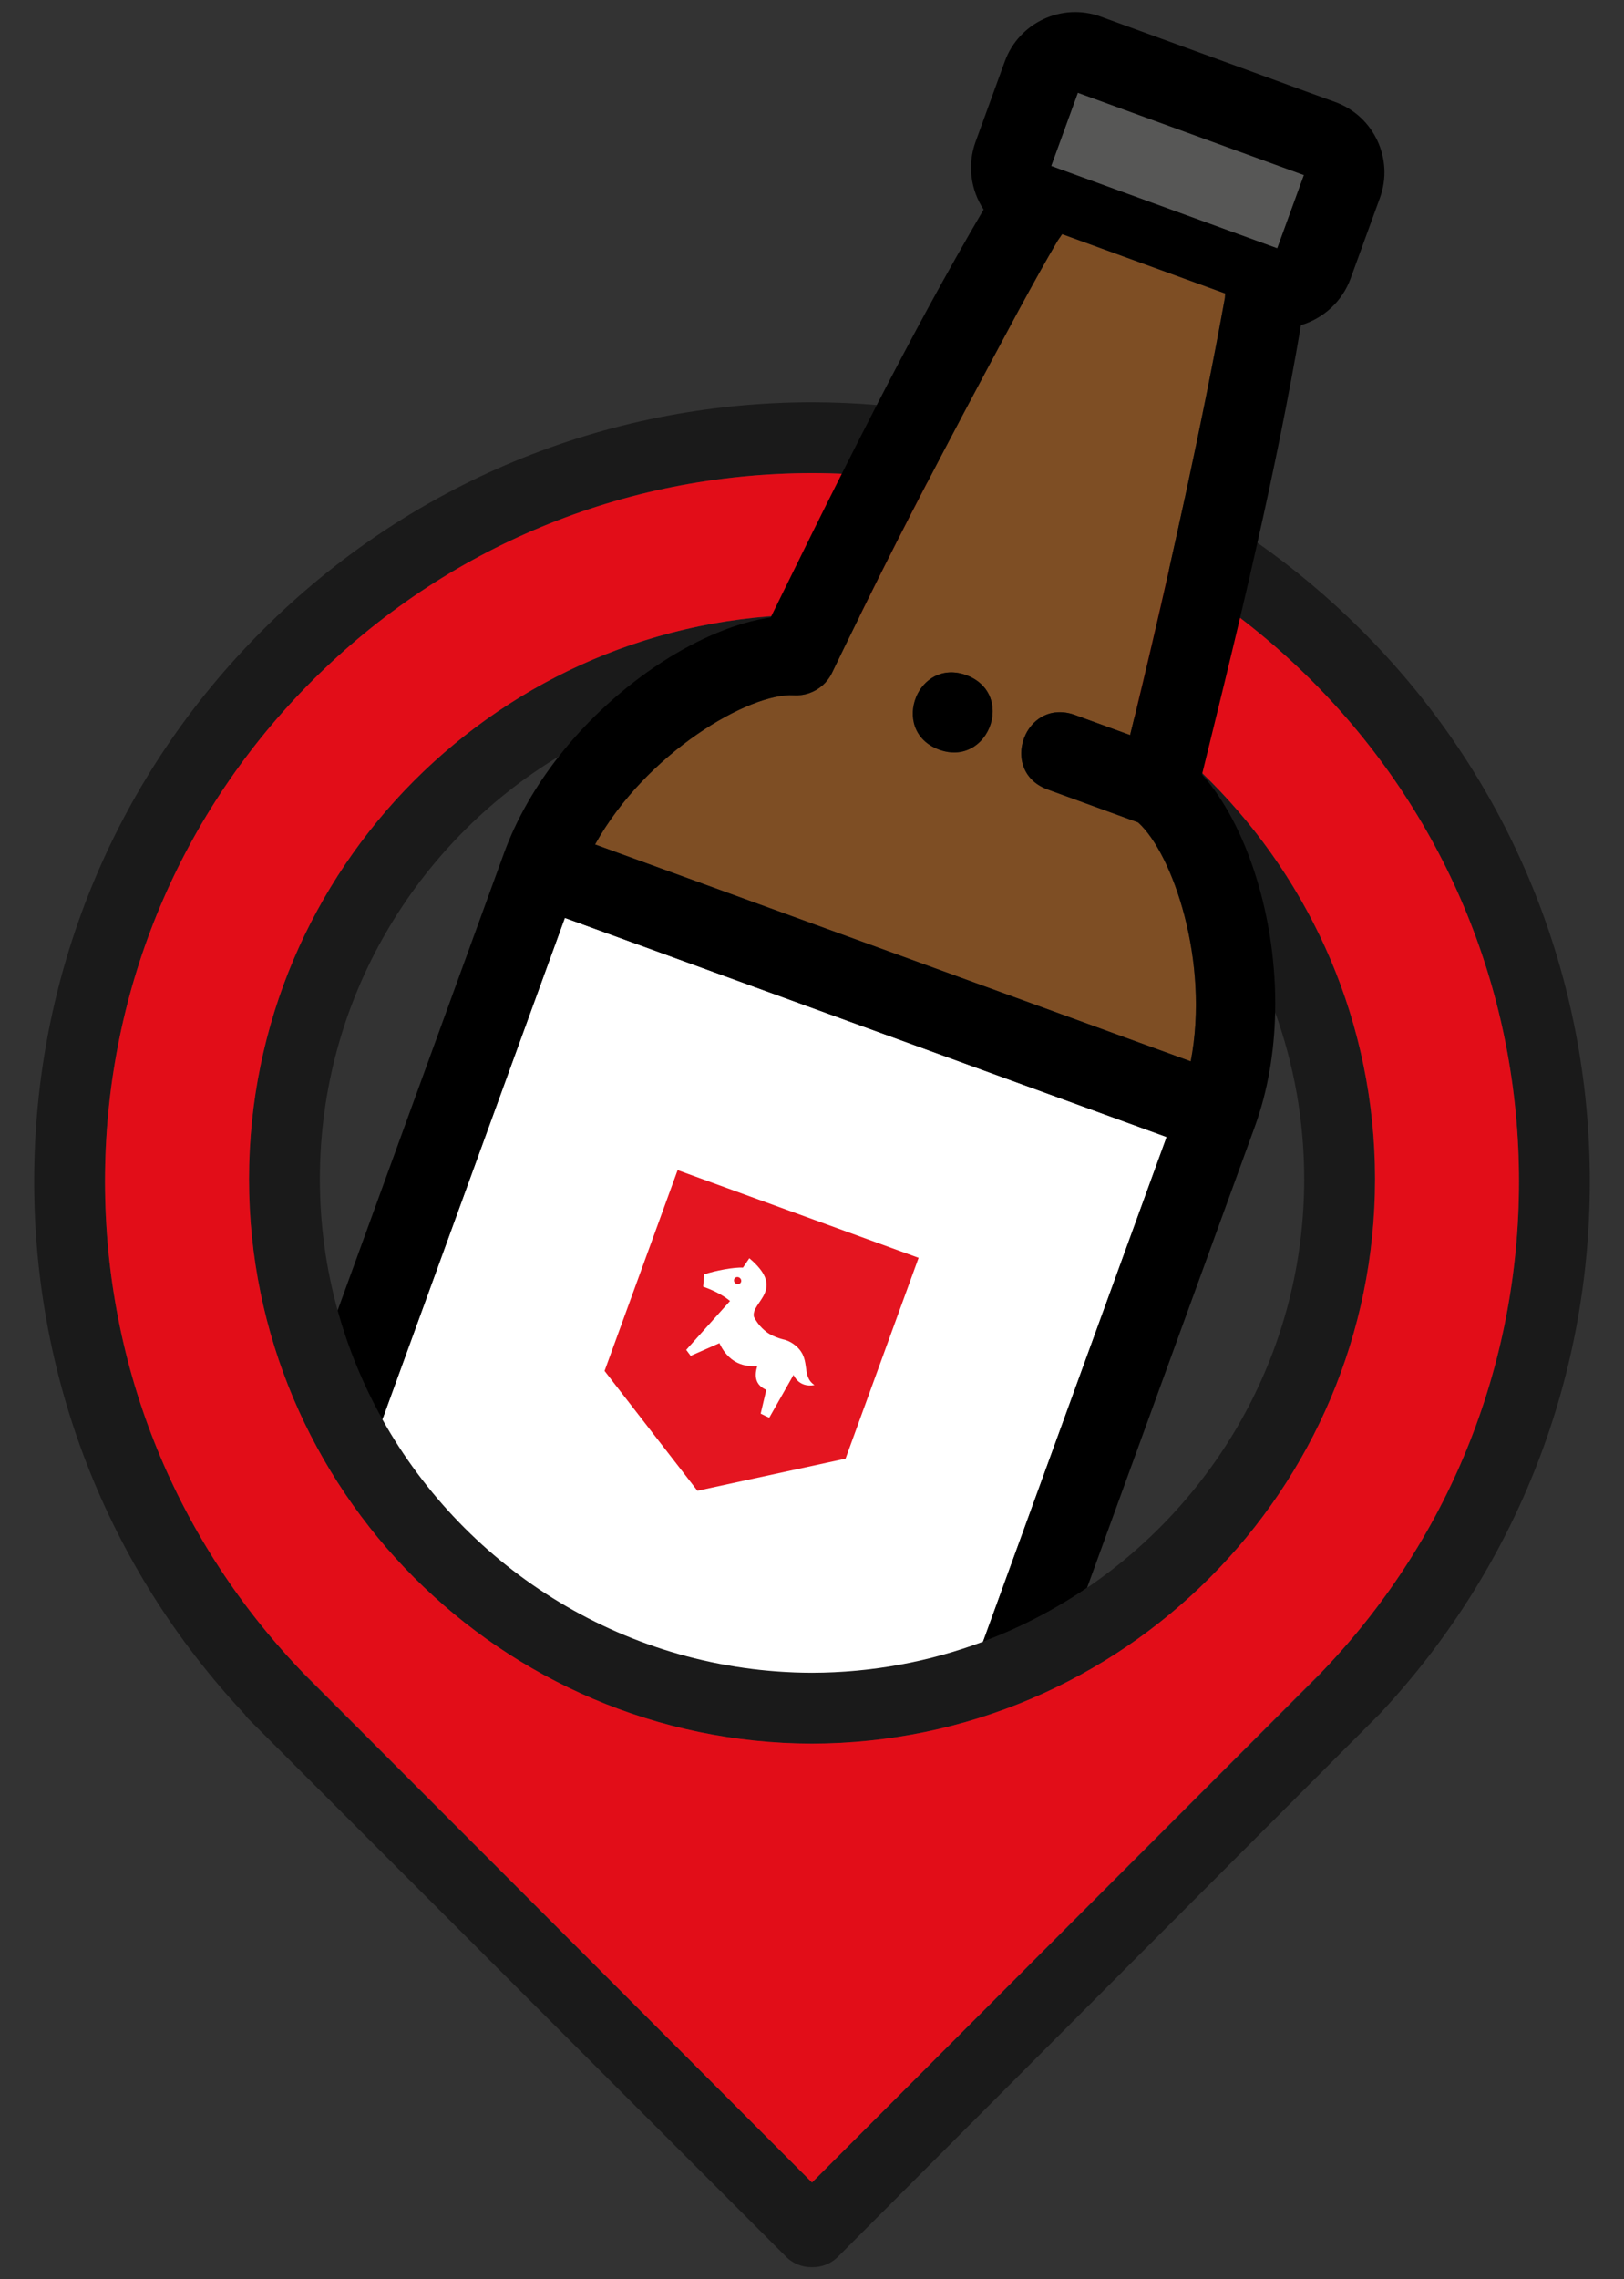 <?xml version="1.0" encoding="utf-8"?>
<!-- Generator: Adobe Illustrator 24.0.2, SVG Export Plug-In . SVG Version: 6.00 Build 0)  -->
<svg version="1.1" xmlns="http://www.w3.org/2000/svg" xmlns:xlink="http://www.w3.org/1999/xlink" x="0px" y="0px"
	 viewBox="0 0 335 470" style="enable-background:new 0 0 335 470;" xml:space="preserve">
<rect x="0" y="0" width="335" height="470" fill="#333333" stroke="none"/>
<style type="text/css">
	.st0{opacity:0.05;clip-path:url(#SVGID_2_);}
	.st1{opacity:0.05;clip-path:url(#SVGID_4_);}
	.st2{opacity:0.05;clip-path:url(#SVGID_6_);}
	.st3{opacity:0.05;clip-path:url(#SVGID_8_);}
	.st4{opacity:0.05;clip-path:url(#SVGID_10_);}
	.st5{opacity:0.05;clip-path:url(#SVGID_12_);}
	.st6{fill:#FFFFFF;}
	.st7{opacity:0.05;clip-path:url(#SVGID_14_);}
	.st8{fill:url(#SVGID_15_);}
	.st9{fill:url(#SVGID_16_);}
	.st10{fill:#E41520;}
	.st11{fill:#7E4E24;}
	.st12{fill:url(#SVGID_17_);}
	.st13{fill:url(#SVGID_18_);}
	.st14{fill:#B1B1B1;}
	.st15{fill:url(#SVGID_19_);}
	.st16{fill:url(#SVGID_20_);}
	.st17{fill:#737480;}
	.st18{fill:#F3952C;}
	.st19{opacity:0.13;}
	.st20{opacity:0.7;}
	.st21{fill:#E20D18;}
	.st22{fill:#1D1D1B;}
	.st23{clip-path:url(#SVGID_22_);fill:none;}
	.st24{clip-path:url(#SVGID_22_);fill:#7E4E24;}
	.st25{clip-path:url(#SVGID_22_);fill:#FFFFFF;}
	.st26{clip-path:url(#SVGID_22_);fill:#E41520;}
	.st27{clip-path:url(#SVGID_22_);}
	.st28{clip-path:url(#SVGID_22_);fill:#575756;}
	.st29{fill:#1D1D1B;stroke:#1D1D1B;stroke-width:10;stroke-linecap:round;stroke-miterlimit:10;}
	.st30{fill:#E20D18;stroke:#1D1D1B;stroke-width:15;stroke-miterlimit:10;}
	.st31{clip-path:url(#SVGID_24_);}
	.st32{fill:#575756;}
	.st33{fill:#E20D18;stroke:#1D1D1B;stroke-width:15;stroke-linejoin:round;stroke-miterlimit:10;}
	.st34{clip-path:url(#SVGID_26_);}
	.st35{fill:none;}
	.st36{fill:#9E9E9E;}
	.st37{fill:#E0E0E0;}
	.st38{fill:#231F20;}
	.st39{fill:#CCCCCC;}
	.st40{clip-path:url(#SVGID_28_);}
	.st41{fill:#E20D18;stroke:#1A1A1A;stroke-width:15;stroke-linejoin:round;stroke-miterlimit:10;}
	.st42{clip-path:url(#SVGID_30_);}
	.st43{fill:#1A1A1A;}
	.st44{fill:#232323;}
	.st45{display:none;}
	.st46{display:inline;}
	.st47{opacity:0.5;}
	.st48{fill:none;stroke:#0000FF;stroke-linecap:square;stroke-miterlimit:10;}
	.st49{fill:none;stroke:#0000FF;stroke-miterlimit:10;}
	.st50{display:inline;opacity:0.5;fill:none;stroke:#FFFFFF;stroke-linecap:square;stroke-miterlimit:10;}
</style>
<g id="Ebene_2">
	<g>
		<defs>
			<rect id="SVGID_13_" x="-1661" y="-471" width="1024" height="1024"/>
		</defs>
		<clipPath id="SVGID_2_">
			<use xlink:href="#SVGID_13_"  style="overflow:visible;"/>
		</clipPath>
		<g class="st0">
			<path d="M-4934.76-890.87l1.31,26.36l-72.22,16.74l-0.32-0.74l-5.99,6.18l9.97,23.31l-41.43,9.15l-3.87,3.99l46.52-10.29
				l9.8,22.92l-71.79,14.06l-2.01-8.67l-6.91,7.13l0.72,3.15l-4.65,0.91l-3.82,3.94l9.17-1.8l5.05,22.14l-9.8,1.39
				c-4.37-0.23-8.41-0.44-12.06-0.63c-1.77-2.47-3.64-4.98-5.53-7.51l-27.98,28.87c0.07,0.11,0.16,0.23,0.23,0.34l-0.77,0.22
				l-4.53,4.67l7.15-2c10.33,16.33,16.92,30.52,17.65,40.82c0.6,8.51-0.79,19.96-3.62,33.46h-25.49l9.46-38.03
				c0.05-0.19,0.02-0.37-0.08-0.53l-14.87-23.6l-5.88,6.06l12.26,19.56l-9.85,39.09c-0.2,0.78,0.81,1.31,2.5,1.31h31.13
				c-1.01,4.52-2.17,9.26-3.46,14.19l-109.88,5.62l-3.83,3.95l112.7-5.78c-2.65,9.81-5.79,20.31-9.29,31.3l-137.42,9.56l-3.96,4.09
				l140.14-9.77c-11.62,36-26.88,76.95-41.22,115.2c-77.34,7.72-154.25,15.59-223.14,22.73l-22.3,23.01
				c72.7-7.59,154.92-16.07,237.44-24.37c-23.34,62.48-36.63,100.11-34.25,111.6c5.98,28.88,398.21,181.82,536.29,234.88
				l51.69,302.86c-9.08-0.31-18.15-0.63-27.31-0.86c-4.56-0.11-9.49,0.57-14.37,1.96c-331.97,95.37-876.2,250.37-917.1,258.4
				c-24.85,4.17-104.98-24.56-170.21-60.83c-9.08-5.04-28.65-1.74-43.83,7.41c-5.55,3.34-9.71,7.01-12.37,10.57l-575.87,159.06
				l-18.3,18.88l592.99-164.38c0.64,0.67,1.34,1.31,2.29,1.85c41.57,23.54,147.57,78.09,213.84,64.91
				c58.45-11.59,814.83-230.64,928.43-263.56c365.45,10.15,676.8,92.9,718.73,104.47l168.22,144.93l57.77,475.34l-213,414.44
				c-82.01,113.88-216.35,299.19-234.16,320.42c-13.57,16.17-62.54,98.02-186.29,306.52c-14.33,24.14-29.06,48.96-43.94,74h83.56
				c10.34-17.89,20.64-35.71,30.85-53.38c77.85-134.73,161.39-279.32,173.81-295.87c24.59-29.92,199.74-278.45,233.24-326.02
				l153.87,44.45l-99.17,367.84c-0.93,3.44,0.78,6.52,4.1,7.38l294.54,76.1l-69.51,179.49h82.5l184.25-495.64l336.11,85.58
				l-139.52,410.06h16.65l32.28-95.75l365.99,95.27l-0.12,0.48h33.25l77.82-311.69l622.18,158.42l-34.12,153.26h17.08l32.75-149.26
				l161.27,41.07l-15.86,108.2h33.76l14.03-100.07l392.99,100.07h307.56l-143.13-35.92l55.27-518.93l136.49,25.15
				c81.27,95.76,145.76,168.37,203.54,209.72c128.41,91.91,466.47,179.66,720.92,227.11c168.89,31.49,327.59,51.41,465.27,59.35
				l4.25,33.51h35.35l-4.22-31.6c143.41,6.25,259.7-1.53,335.42-23.86c103.05-30.39,223.25-52.73,338.85-69.1l98.7,124.56h80.8
				l-108.22-134.01c183.39-22.73,344.59-31.01,387.76-32.94c46.02,18.57,197.67,81.02,374.11,166.95h121.6
				c-265.42-136.36-508.74-231.17-523.11-236.74c-9.37-3.63-18.25-5.5-25.35-5.16c-2.96,0.1-183.94,6.83-395.88,32.51
				l-117.52-145.52l475.41-8.7l698.91,312.1l-89.68-97.67l-589.27-260.23l109.61-45.07c0.1-0.04,0.11-0.14,0.2-0.19
				c0.08-0.04,0.23-0.02,0.31-0.07l79.35-52.06l257.4,202.54l-41.33-45.01l-207.7-163.02l36.2-23.75l-13.1-14.27l-39.06,25.5
				l-404.65-317.61l55.49-22.72l322.68,243.46l-33.84-36.86l-279.34-210.25l64.83-23.38l-10.75-11.71l-72.85,26.18
				c-0.02,0.01-0.03,0.03-0.05,0.04c-0.02,0.01-0.06,0-0.09,0.01l-59.85,24.41l-164.76-129.32c-0.01-0.01-0.03-0.02-0.05-0.03
				c-0.02-0.02-0.03-0.04-0.06-0.06L766.1,846.12l140.93-47.27l425.07,321.43l-31.49-34.29l-37.69-28.43
				c0.42-0.06,0.89-0.07,1.21-0.23l7.08-3.36l-10.46-11.39l-10.51,4.97c-0.13,0.06-0.14,0.19-0.25,0.26l-99.7-75.21l26.29-21.69
				l-10.7-11.65l-28.67,23.47L915.98,795.84l77.43-25.97l48.44,34.3l-24.26-26.43l-15.34-10.84l4.12-1.38l-17.77-19.35l-10.67,3.55
				L726.2,571.88l76.07-28.66l-8.08-8.81l-341.5,128.25c-0.31-0.31-0.54-0.62-0.93-0.92l-67.35-51.62l246.49-173.86l145.03,78.27
				l-34.9-38.01l-2.45,3.21l-97.95-52.65l24.4-33.32l-9.2-10.02l-27.19,36.9l-130.76-70.29l48.66-54.72l53.68,27.55l-11.71-12.75
				l-37.87-19.4l9.87-11.1l-8.48-9.23l-12.9,14.43l-114.47-58.64L468.76,180l-7.99-8.7l-47.21,49.49L280,152.38
				c24.16-18.82,47.16-37.14,67.95-54.2l82.78,40.4l-10.26-11.17L352.6,94.34c7.41-6.11,14.45-12.02,21.21-17.76l-14.37-15.65
				c-8.68,7.43-17.91,15.18-27.72,23.24L223.13,31.27l65.77-47.15l-6.71-7.31L212.91,26.3l-85.82-41.81l0.39-0.17l97.61-69.7
				l-6.45-7.02L117.97-20.75l-0.87,0.37l-133.44-65l104.17-100.1c24.86,11.02,50.53,22.34,76.26,33.66l-8.07-8.79
				c-22.02-9.68-43.69-19.22-64.49-28.43l20.39-19.6l-6.48-7.06L82-193.26c-19.16-8.49-37.56-16.68-55-24.48
				c-0.06-0.03-0.09-0.06-0.15-0.08c-0.04-0.02-0.09-0.03-0.14-0.04c-29.33-13.12-55.85-25.11-78.29-35.44l33.14-28.66l103.92,44.55
				l-7.58-8.26l-92.52-39.59l31.31-27.07L4.75-325.36l-9.39,8.06c-46.69-31.44-142.51-96.05-183.06-123.68
				c16.88-3.68,31.77-6.92,44.54-9.71c6.25,0.37,18.15,1.07,34.71,2.04L-129-471.03c-18.65-1.09-30.71-1.79-34.27-2
				c-0.25-0.01-0.45,0-0.69-0.01c-0.29-0.01-0.59-0.05-0.88-0.06l-187.32-4.3l-78.27-54.99l257.78,13.79l-3.93-4.28l-260.09-13.9
				l-53.4-37.52l271.78,5.99l-3.77-4.1l-593.01-13.05c-0.03,0-0.04,0.01-0.07,0.01c-0.03,0-0.07-0.01-0.1-0.01l-138.57-0.11
				c-12.28-27.57-23-51.6-31.47-70.57l405.52,3.02l145.96,4.45c0.02,0,0.05,0.01,0.07,0.01h0.12c0,0,0.01,0,0.01,0l145.6,4.44
				l-3.55-3.87l-141.23-4.3l-22.45-27.96l133.38-0.73l-3.44-3.75l-132.96,0.73l-27.47-34.21l135.6,6.44l-3.39-3.69l-21.3-1.01
				l-64.52-70.89c-0.03-0.03-0.09-0.06-0.13-0.09l20.48,0.7l-3.18-3.47l-283.37-9.66l-40.45-60.95c-0.01-0.02-0.05-0.04-0.06-0.06
				c-0.01-0.02,0-0.03-0.02-0.05l-28.6-35.32h-7.14l27.04,33.51l-129.35-5.68l-18.97-27.83h-7.15l18.66,27.51l-78.4-3.44
				l-16.55-24.06h-7.14l16.25,23.73l-138.99-6.11c-4.14-6.22-8.09-12.12-11.78-17.63h-35.74c3.29,5.03,6.78,10.36,10.45,16
				l-167.17-7.34l-2.09-8.66h-7.22l2.36,9.9c0,0,0,0.01,0,0.01c0,0,0,0.01,0.01,0.01l5.71,23.91c-37.66-1.15-77.86-2.38-118.15-3.6
				l-5.85-30.23h-14.44l5.58,29.78c-120.86-3.65-239.65-7.15-289.68-8.35c-5.54-0.13-11.87-0.35-18.89-0.64l-3.6-20.79h-14.35
				l3.36,20.12c-67.31-3.31-180.7-11.73-286.54-20.12h-78.61c35.73,2.93,74.18,6.02,112.89,9.05l1.98,30.38l-193.86-6.5l15.17-32.93
				h-7.44l-14.78,31.86l-116.03-31.86h-13.17l127.69,35.11l-13.8,29.74l-179.2-45.83c-0.27-0.07-0.54-0.13-0.81-0.18l-99.43-18.84
				h-35.91l129.82,24.67l315.22,80.87l-45.86,42.98l-460.51-94.64l-22.62-53.88h-14.51l21.15,51.12l-335.15-50.97
				c0.06-0.05,0.12-0.1,0.18-0.15h-23.54l6.69,1.02c-24.69,21.34-63.08,54.61-104.68,90.97c-176.64-35.92-389.31-79.19-399.52-81.39
				c-6.02-1.3-14.76-5.62-23.41-10.6h-9.69c9.95,5.95,21.11,11.78,29.15,13.51c5.85,1.26,76.84,15.76,169.37,34.62
				c-7.96,6.11-37.84,29.01-43.76,32.69c-4.62,2.87-7.43,13.88-11.68,36.26c-1.25,6.59-2.34,12.31-3.13,13.98
				c-0.79,1.66-7.24,12.69-15.83,27.25l-107.64,2.48l-7.06-50.62c-0.05-0.32-0.3-0.62-0.73-0.85l-200.46-109.32h-10.13l54.42,29.75
				l-113.4,35.1l-6.44-6.94l-75.27-57.91h-9.14l21.88,16.88l-84.34,30.67l-16.94-28.68c0,0,0,0,0-0.01c0,0,0,0-0.01,0l-11.14-18.86
				h-7.98l11.09,18.84l-78.41,15.39l-13.95-34.24h-15.6l1.18,2.94l-125.28,17.79l-4.73-20.73h-7.66l0.03,0.11l-89.02,12.31
				l-4.03-12.42h-7.83l11.3,35.21l-79.84,11.34l-15.01-46.54h-7.88l6.3,19.74l-81.62,13.64l-5.18-33.38h-15.43l9.24,62.1
				l-213.14,30.27l158.86-92.37h-7.72l-118.34,68.68l-17.49-68.68h-7.95l18.3,72.83l-31.7,18.4l-24.4-91.23h-40l10.31,41.15
				l-161.94,19.34l-3.08-57.82c0,0,0,0,0-0.01c0,0,0,0,0,0l-0.14-2.66h-7.82l0.13,2.58l-32.77,5.72l-3.42,3.53L-4934.76-890.87z
				 M-606.65-683.28l-95.59,0.52l-36.66-47.57l99.85,4.74L-606.65-683.28z M-440.87-652.63l-137.64-4.2L-596-679.57l132.99-0.73
				L-440.87-652.63z M-466.02-684.05l-132.88,0.73l-32.2-41.88l137.38,6.53L-466.02-684.05z M-496.64-722.34l-137.25-6.51
				l-30.61-39.81l132.38,1.97L-496.64-722.34z M-382.84-716.94l-105.82-5.02l-35.83-44.62l97.94,1.46L-382.84-716.94z
				 M-881.9-865.26l129.55,5.7l39.23,59.39l-126.07-2.42L-881.9-865.26z M-967.73-869.04l78.37,3.45l42.64,62.85l-76.42-1.47
				L-967.73-869.04z M-1023.03-871.47l47.85,2.11l44.52,65.02l-46.22-0.89L-1023.03-871.47z M-1114.24-875.48l83.77,3.69
				l46.08,66.42l-85.12-1.64C-1084.95-831.13-1100.58-854.93-1114.24-875.48z M-1067.33-803.6l226.7,4.36c0,0,0.01,0,0.01,0h0.03
				l133.53,2.57l260.11,8.88c0.05,0.12,0.05,0.22,0.16,0.35l17.05,18.8l-238.07-3.54c-1.05-0.51-2.47-0.88-3.85-0.89
				c-1.45,0.02-2.27,0.34-2.54,0.8l-376.88-5.6C-1056.39-786.39-1061.84-795-1067.33-803.6z M-1048.9-774.39l376.77,5.61
				l30.29,39.55l-390.75-18.54C-1037.76-756.37-1043.24-765.29-1048.9-774.39z M-746.83-730.71l36.83,47.99l-96.84,0.53l-36.7-53.12
				L-746.83-730.71z M-851.43-735.68l36.83,53.53l-93.01,0.51c-0.03-0.09,0.01-0.18-0.06-0.28l-35.33-58.12L-851.43-735.68z
				 M-999.02-686.8c-6.26-13.96-17.61-34.29-31.42-57.38l79.61,3.78l35.28,58.34c0.1,0.17,0.3,0.32,0.48,0.47l-81.42,0.45
				C-997.38-683.15-998.24-685.06-999.02-686.8z M-994.8-677.38l391.02-2.15l17.27,22.55l-400.5-2.98
				C-989.89-666.42-992.5-672.25-994.8-677.38z M-5062.07-776.13l72.33-14.19l10.97,25.66l-78.08,11.09L-5062.07-776.13z
				 M-4969.03-762.79l40.37-5.74l1.37,27.38c-11.85-1.39-19.12-2.25-20.29-2.41c-1.7-0.23-6.59-0.59-13.61-1.05L-4969.03-762.79z
				 M-4970.44-745.19c-23.03-1.41-58.77-3.36-87.85-4.91l80.84-11.49L-4970.44-745.19z M-4970.35-765.85l-11.24-26.07l51.26-10.06
				l1.51,30.23L-4970.35-765.85z M-5058.28-694.43c-1.08-12.38-9.93-29.68-23.33-49.34c54.79,2.9,117.93,6.39,124.01,7.2
				c1.48,0.2,12.05,1.45,29.07,3.45l-22.89,44.31l-107.07,9.17C-5058.01-685.17-5057.91-690.15-5058.28-694.43z M-4628.7-677.99
				l-0.47,22.51l-52.18,9.49l-4.07-30.7l14.14-26.37c20.69,2.41,41.04,4.79,60.43,7.05l-17.39,17.15
				C-4628.53-678.56-4628.69-678.26-4628.7-677.99z M-2835.74-792.62c-9.28,9.67-20.45,21.32-32.58,34.05
				c-7.66-1.56-27.66-5.62-56.14-11.41l35.63-33.32L-2835.74-792.62z M-2885.5-806.4l23.78-22.23l51.08,9.97
				c-3.31,3.43-11.23,11.62-22.04,22.87L-2885.5-806.4z M-2828.96-791.25l232.34,46.73l-46.24,66.27l-243.96-52.08
				C-2865.12-753.36-2844.4-775.11-2828.96-791.25z M-1861.47-778.96l100.52,4.19l11.67,69.9l-104.54-26.74L-1861.47-778.96z
				 M-1861.81-733.65l-153.32-39.21l-0.86-12.55l146.94,6.13L-1861.81-733.65z M-1761.54-778.25l-100.5-4.18l-8.25-51.09
				l100.08,3.35L-1761.54-778.25z M-1745.76-774.14l77.9,3.25l27.64,75.13l-93.05-6.13L-1745.76-774.14z M-1733.45-694.58
				l314.71,20.81l12.51,85.82l-344.9-22.43l-3.46-1.01L-1733.45-694.58z M797.3,1205.14l146.99,124.19l-32.06,13.08h0c0,0,0,0,0,0
				l-39.93,16.29l-143.68-124.32L797.3,1205.14z M762.45,1163.74l61.84-26.1l31.41,26.62l-61.61,26.13L762.45,1163.74z
				 M806.78,1201.1l61.49-26.17l147.68,125.16l-61.78,25.2L806.78,1201.1z M877.63,1170.94l102.12-43.47l153.76,124.67
				l-107.79,43.97L877.63,1170.94z M865.04,1160.3l-31.45-26.58l101.2-42.71l32.14,26.06L865.04,1160.3z M821.22,1123.26
				l-136.5-115.38l101.06-37.69l136.42,110.61L821.22,1123.26z M673.05,998.02l-102.22-86.4l100.95-33.86l102.1,82.78L673.05,998.02
				z M811.92,1127.17l-61.96,26.06l-256.1-215.78l67.48-22.64L811.92,1127.17z M471.45,918.56L265.83,745.31l60.77-22.89
				l212.27,173.67L471.45,918.56z M-1631.21,853.77c-17.96-12.38-36.25-24.54-54.85-36.47l21.88-127.24
				c16.95,14.32,34.22,29.11,51.71,44.32L-1631.21,853.77z M-1607.14,931.71c-4.16,4.72-8.09,9.47-11.8,14.24l3.12-20.71
				C-1612.95,927.39-1610.01,929.54-1607.14,931.71z M-2810.65,756.42l-196.67-24.83l90.69-243.98
				c66.61,18.58,151.38,31.95,248.08,47.14c94.65,14.87,200.09,31.46,310.69,56.29l-68.42,338.49l-626.02-76.95l41.68-112.12
				l197.66,25.02c0.34,0.04,0.68,0.06,1.01,0.06c2.92,0,5.56-1.59,6.13-3.84C-2805.19,759.2-2807.35,756.84-2810.65,756.42z
				 M-3717.56-627.95l-42.87,8.97l-9.32-15.38c-0.01-0.01,0-0.03,0-0.04c-0.01-0.01-0.03-0.02-0.04-0.04l-10.55-17.41l44.98-9.87
				L-3717.56-627.95z M-3727.65-663.42l33.8-7.42l23.93,32.92l-39.78,8.33L-3727.65-663.42z M-4183.04-580.82
				c0.04,0.17,0.14,0.34,0.28,0.48l0.44,0.44l-108.65,3.61l-4.09-12.67l105.32-18.49L-4183.04-580.82z M-4192.43-652.11
				l109.37-21.01l3.03,10.07c0,0,0,0,0,0h0l14.78,49.14L-4178-595.4L-4192.43-652.11z M-4177.05-591.67l112.89-18.56l7.86,26.15
				l-116.06,3.86l-2.39-2.4L-4177.05-591.67z M-4051.43-596.84l91.73-16.07l9.29,23.17c-0.11,0.85-0.3,2.36-0.55,4.41l-96.65,1.03
				L-4051.43-596.84z M-4052.21-580.21l100.75-1.08c-1.19,9.52-3.22,25.82-5.74,46.13c-54.85,0.79-111.39,1.61-167.66,2.46
				l-43.61-43.63L-4052.21-580.21z M-3934.51-585.51c0.44-3.72,0.7-5.89,0.73-6.11c0.04-0.32,0-0.63-0.13-0.92l-9.57-23.49
				l75.39-16.55l18.71,46.16L-3934.51-585.51z M-3852.1-614.55c0.17-0.03,0.33-0.02,0.5-0.05l75.05-16.34l8.15,13.54l-78.84,14.74
				L-3852.1-614.55z M-3800.83-582.91l-8.04,23.35h-128.72c1.06-9.01,1.95-16.46,2.6-21.91L-3800.83-582.91z M-3810.3-555.42
				l-6.3,18.27c-39.47,0.55-81.07,1.13-123.85,1.75c0.85-7.21,1.64-13.92,2.36-20.02H-3810.3z M-3840.84-586.52
				c0.01-0.15,0.07-0.31,0.01-0.46l-4.91-12l79.47-14.88l15.88,26.37L-3840.84-586.52z M-3778.66-634.44l-74.85,16.27
				c-0.02,0-0.04,0.01-0.06,0.02l-6.61-16.18l72.06-15.82L-3778.66-634.44z M-3845.15-641.54l-13.6-34.68l49.27-9.41l7.37,12.24
				c0,0,0,0,0,0c0,0,0,0,0,0l11.92,19.79L-3845.15-641.54z M-3853.04-639.81l-12.53,2.75c-0.01,0-0.02,0-0.03,0
				c-0.02,0-0.03,0.01-0.05,0.01l-29.31,6.43l-14.89-35.84l43.25-8.26L-3853.04-639.81z M-3902.91-628.88l-42.05,9.22l-15.16-37.21
				l42.35-8.08L-3902.91-628.88z M-3961.15-616.54l-91.41,15.98l-11.11-36.54l30.85-5.89c0.01,0,0.01,0,0.02,0
				c0.01,0,0.01,0,0.02-0.01l56.68-10.82L-3961.15-616.54z M-4030.09-647.31l-8.07-21.59l52.17-9.61l8.49,21.18L-4030.09-647.31z
				 M-4038.14-645.77l-26.62,5.07l-6.71-22.06l25.3-4.66L-4038.14-645.77z M-4072.54-666.29l-9.81-32.26l22.93-4.62l11.96,32.26
				L-4072.54-666.29z M-4084.12-676.61l-109.22,20.95l-4.97-19.52l108.07-21.77L-4084.12-676.61z M-4199.2-678.69l-7.31-28.73
				l107.2-19.71l8.04,26.72L-4199.2-678.69z M-4212.17-696.76l-110.73,21.48l-11.13-34.5l112.48-24.28L-4212.17-696.76z
				 M-4211.3-693.31l4.08,16.23l-109.17,21.96l-5.4-16.72L-4211.3-693.31z M-4206.34-673.57l15.69,62.45l-105.58,18.51l-19.04-59.01
				L-4206.34-673.57z M-4299.82-575.98l-129.78,4.31c-0.5-2.65-0.99-5.3-1.49-7.95l122.61-23.5L-4299.82-575.98z M-4178.45-576.01
				l43.26,43.46c-100.35,1.51-199.38,3.08-285.95,4.57c-2.56-12.7-5.17-26.19-7.71-39.69L-4178.45-576.01z M-4127.46-511.59
				l-36.38,108.65l-244.29,5.09c4.53-30.45,6.31-54.34,2.82-63.44c-2.85-7.44-6.94-24.35-11.48-45.67
				C-4328.48-508.49-4228.3-510.07-4127.46-511.59z M-4119.07-511.72c53.55-0.81,107.2-1.59,159.25-2.35
				c-3.96,32.04-8.69,70.53-13.1,107.14l-182.18,3.79L-4119.07-511.72z M-3942.92-514.31c97.73-1.4,189.16-2.67,262.89-3.68
				l-35.71,112.68l-239.64-1.66C-3951.2-443.52-3946.7-482.1-3942.92-514.31z M-3808.32-537.27l15.62-45.73l44.56-0.48l20.6,45.09
				C-3753.1-538.03-3780.14-537.66-3808.32-537.27z M-3758.29-615.44l42.62-8.93l16.47,31.22l-42.4,5.26L-3758.29-615.44z
				 M-3707.79-626.03l40.37-8.46l24.94,34.29l-48.41,6L-3707.79-626.03z M-3686.17-672.52l31.23-6.86l29.71,32.1l-36.86,7.72
				L-3686.17-672.52z M-3731.66-666.41c-0.58-0.01-1.18,0.03-1.8,0.15c-0.69,0.14-1.25,0.37-1.74,0.62l-47.23,10.35l-10.9-17.99
				l121.09-24.81l2.98,3.22c0,0,0,0,0,0c0,0,0,0,0,0l11.36,12.28L-3731.66-666.41z M-3795.38-676.65l-6.34-10.45l118.67-22.66
				l7.88,8.52L-3795.38-676.65z M-3803.75-690.45l-9.4-15.51l112.88-22.4l14.31,15.46L-3803.75-690.45z M-3811.5-688.98
				l-150.05,28.6l-6.09-14.93l146.82-29.14L-3811.5-688.98z M-3969.05-678.77l-8.56-21.02l143.05-27.49l11.75,19.52L-3969.05-678.77
				z M-3979-703.17l-6.1-14.97l139.14-28.03l9.43,15.66L-3979-703.17z M-3986.46-721.48l-5.33-13.07l137.94-24.72l5.97,9.91
				L-3986.46-721.48z M-4000.62-715.01l13.25,33.05l-52.09,9.59l-12.1-32.37L-4000.62-715.01z M-4052.83-708.13l-9.64-25.77
				l50.55-9.29l9.95,24.83L-4052.83-708.13z M-4060.67-706.56l-22.72,4.57l-8.08-26.58l21.2-3.9L-4060.67-706.56z M-4092.49-731.92
				l-8.56-28.14l19.03-4.11l10.52,28.4L-4092.49-731.92z M-4100.32-730.48l-107.06,19.66l-6.34-24.92l105.01-22.66L-4100.32-730.48z
				 M-4214.57-739.08l-8.17-32.1l104.59-18.59l8.45,28.09L-4214.57-739.08z M-4222.38-737.4l-112.72,24.29l-22.01-68.22
				l118.96-18.79L-4222.38-737.4z M-4337.02-692.53l-110.64,19.95c-1.17-6.84-1.86-10.92-1.9-11.18c0,0,0,0,0,0l-0.16-1.05
				l107.75-23.25L-4337.02-692.53z M-4335.94-689.14l11.38,35.66l-115.71,23.28c-2.8-15.77-5.16-29.35-6.79-38.87L-4335.94-689.14z
				 M-4323.44-649.99l13.81,43.26l-122.15,23.37c-2.8-15.14-5.47-29.9-7.84-43.23L-4323.44-649.99z M-4439.09-527.67
				c-100.11,1.76-181.61,3.4-225.95,4.74l-4.87-36.71l223.45-7.44C-4444.03-553.74-4441.54-540.36-4439.09-527.67z M-4670.44-563.66
				l-10.44-78.78l146.08-26.61l8.03,100.62L-4670.44-563.66z M-4679.3-563.36l-145.21,4.83c9.48-20.16,19.78-41.69,30.18-63.23
				l105.01-19.13L-4679.3-563.36z M-4678.78-559.35l4.74,36.7c-2.19,0.07-4.37,0.15-6.31,0.22c-33.92,1.23-93.29,5.71-166.4,12.07
				c5.95-13.23,12.85-28.17,20.31-44.07L-4678.78-559.35z M-4692.99-501.08c6.09-0.22,13.55-0.46,22.02-0.7l11.74,70.17
				l-24.36,39.49l-77.66,1.62c-0.29,0-0.58,0.03-0.88,0.06l-83.22,9.75c-20.72-23.27-29.46-52.03-22.1-79.12
				c1.5-5.51,5.51-15.74,11.34-29.29C-4783.97-495.44-4725.74-499.88-4692.99-501.08z M-4763.89-385.85l77.41-1.61l-39.49,64
				c-27.97-8.24-52.48-15.95-68.35-22.27c-18.9-7.53-34.85-18.33-47.24-31L-4763.89-385.85z M-4650.28-432.26
				c0.18-0.29,0.25-0.58,0.2-0.84l-11.76-68.93c49.4-1.34,130.21-2.93,226.93-4.62c4.7,22.97,9,41.46,12.03,49.5
				c3.17,8.4,1.36,30.8-3.09,59.67l-248.84,5.18L-4650.28-432.26z M-4426.7-392.88c-9.37,58.53-28.95,142.54-40.17,188.95
				c-34.52-32.05-58.55-54.26-62.55-57.72c-9.44-8.15-47.19-19.38-130.12-42.8c-19.95-5.63-40.07-11.32-58.88-16.8l40.76-66.39
				L-4426.7-392.88z M-4408.84-393.25l243.44-5.08l-48.82,145.78l-225.52,13.06C-4429.12-285.94-4416-346.84-4408.84-393.25z
				 M-4156.64-398.51l183.16-3.82c-7.27,60.37-13.5,114.08-13.45,120.29c0.01,1.65-0.88,7.43-2.48,16.48l-215.48,12.48
				L-4156.64-398.51z M-3955.91-402.33l238.7,1.65l-39.84,125.7l-212.29-1.53c0.62-4.1,0.96-6.86,0.95-7.97
				C-3968.47-290.39-3962.71-342.88-3955.91-402.33z M-3118.41-490.19l-3.9,27.77l-123.4-64.07l35.35-17.4L-3118.41-490.19z
				 M-3204.16-546.95l63.86-31.44l33.13,8.23l-10.36,73.67L-3204.16-546.95z M-1123.52-657.16c0.02,0,0.04,0,0.06,0h0l98.48,0.73
				c8.26,19.14,18.64,43.25,30.51,70.83l-395.09-0.33l-11.14-73.31L-1123.52-657.16z M-1401.27-663.04l-1.84-12.09l102.11-0.56
				l-0.69,13.39L-1401.27-663.04z M-1293.52-662.24l0.65-13.5l155.93-0.86l7.47,15.58L-1293.52-662.24z M-1121.59-660.96
				l-7.57-15.68l95.23-0.52c2.18,5.04,4.62,10.68,7.3,16.91L-1121.59-660.96z M395.46,1359.49l-29.4-28.47l176.8-74.61l24.05,30.35
				L395.46,1359.49z M576.66,1299.07l107.92,136.2l-148.35,60.52L407.46,1371.1L576.66,1299.07z M354.27,1319.61l-114.41-110.77
				l206.4-74.35l87.04,109.84L354.27,1319.61z M-3805.88-120.91l-16.04,50.61l-59.04,1.96l6.68-50.83L-3805.88-120.91z
				 M-3870.64-146.75l16.29-123.87l95.7,0.69l-38.45,121.31L-3870.64-146.75z M-3823.75-64.52l-16.54,52.18l-48.1,0.54l6.68-50.78
				L-3823.75-64.52z M-3708.58-400.62l265.67,1.83l-50.61,125.7l-254.52-1.83L-3708.58-400.62z M-2831.32-408.56l-0.08,44.12
				c-65.68,4.72-126,5.2-177.79,3.58l0.22-39.52L-2831.32-408.56z M-2897.6-479.28l58.22-1.07l7.81,67.19l-66.79,3.07
				L-2897.6-479.28z M-2111.79-523.3l-59.08,15.06l-43.6-39.18l60.83-17.7L-2111.79-523.3z M-2146.74-567l76.15-19.25l45.79,40.78
				l-79.88,20.36L-2146.74-567z M-1813.81-442.18l38.79,41.88l-57.13,10.19l-48.85-53.73l60.49-11.28c2.63,3.05,4.83,5.61,6.52,7.57
				l-0.7,2.68C-1814.93-443.99-1814.62-443.05-1813.81-442.18z M-50.1,931.25l102.26-39.87l149.4,132.77
				c0.36,0.31,0.83,0.47,1.22,0.75l-108.07,43.45L-50.1,931.25z M218.36,1201.75l-39.89,14.32l-118.6-119.21l35.66-14.39
				L218.36,1201.75z M85.01,1072.25l-178.65,71.83l-140.53-141.06l174.59-68.07L85.01,1072.25z M-3520.94-128.2
				c20.86,1.79,127.09,10.9,271.32,23.12l-26.48,55.36l-276.65-28.28l19.79-49.9L-3520.94-128.2z M-3521.99-155.58l28.51-71.89
				l84.43,8.28l-24.84,69.9c-26.2-2.22-51.35-4.36-75.16-6.38c-1.41-0.12-2.86-0.16-4.31-0.12L-3521.99-155.58z M-2793.93-314.89
				c-1.25-3.81-4.13-17.35-6.31-27.94c2.37-0.21,4.71-0.39,7.09-0.61c27.92-2.57,58.94-6.72,91.89-12.03
				c3.1,9.99,6.17,24.34,2.8,35.24c-1.26,4.09-10.56,33.4-24.82,78.28l-94.63-6.06C-2811.39-262.9-2791.84-308.51-2793.93-314.89z
				 M-2311.24-519.55l-13.25,55.13c-109.23,28.5-248.69,62.25-366.43,82.46l-6.57-34.42L-2311.24-519.55z M-2528.34-466.59
				l79.79-93.32l36.24,9.28c0.01,0,0.01,0,0.02,0.01c0,0,0.01,0,0.01,0l101.56,26.01L-2528.34-466.59z M-488.79,515.96
				c74.99-23.99,145.62-46.51,207.89-66.3l146.41,128.21l-210.01,74.69L-488.79,515.96z M-254.1,750.26l-168.81,63.32l-89.42-89.76
				l167.47-59.74L-254.1,750.26z M-353.59,655.79l-167.25,59.49l-142.7-143.24c56.43-18.17,112.15-36.04,165.73-53.19
				L-353.59,655.79z M-679.19,556.33l-143.99-144.54l157.15-52.68l152.12,144.45C-567.34,520.57-622.91,538.3-679.19,556.33z
				 M-830.42,404.53l-60.39-60.61l154.16-51.85l63.17,59.99L-830.42,404.53z M-781.91,238.48l192.71-58.79l44.36,38.85l-190.6,63.93
				L-781.91,238.48z M-1622.73,448.97l2.53-14.74c0.43-2.34,13.57-73.36,30.85-168.98l52.58-13.24l-28.08,178.93L-1622.73,448.97z
				 M-1566.36,440.59l-4.6,29.29l-58.42,17.78l4.98-28.94L-1566.36,440.59z M-3339.59-181.63l16.93-29.09l54.46,5.34l-12.54,27.8
				L-3339.59-181.63z M-3283.16-172.24l-15.5,34.37c-21.53-1.81-42.66-3.6-63.28-5.34l19.27-33.13L-3283.16-172.24z
				 M-3261.37-210.17c0,0-0.01,0-0.01,0h-0.01l-58.27-5.71l29.48-50.68l110.64,0.8l-26.21,61.03L-3261.37-210.17z M-3208.02-199.48
				l-11.22,26.13l-52.36-3.6l12.35-27.55L-3208.02-199.48z M-3274-171.6l52.46,3.62l-15.17,35.33c-17.8-1.5-35.41-2.98-52.75-4.44
				L-3274-171.6z M-3240.31-104.28c37.16,3.15,76.68,6.49,117.91,9.97l-28.53,57.4l-115.77-11.83L-3240.31-104.28z M-2985.56-13.91
				l39.6,4.06l-19.02,56.13l-40.65-4.01L-2985.56-13.91z M-3015.41,41.31l-54.21-5.35l18.53-56.57l55.93,5.73L-3015.41,41.31z
				 M-2936.34-8.86l134.56,13.78c-5.84,18.37-11.77,36.98-17.72,55.71l-135.68-13.38L-2936.34-8.86z M-2934.35-14.78l20.82-62.01
				c44.63,3.72,89.62,7.46,134.2,11.15c-6.66,20.94-13.54,42.56-20.55,64.6L-2934.35-14.78z M-2904.09-104.92l8.14-24.22
				l133.85,9.32c-2.69,8.47-5.45,17.12-8.24,25.91C-2814.24-97.51-2859.02-101.19-2904.09-104.92z M-2760.22-64.06
				c20.98,1.73,41.83,3.45,62.47,5.14l-30.51,107.05l-65.19-5.68C-2782.05,5.93-2770.85-29.97-2760.22-64.06z M-2688.16-58.13
				c14.05,1.15,27.96,2.29,41.78,3.42l-27.46,107.58l-44.52-3.88L-2688.16-58.13z M-2636.76-53.92c12.37,1.01,24.6,2,36.73,2.99
				l-25.96,107.98l-37.92-3.3L-2636.76-53.92z M-2504.47-107.33l3.88-28.97c33.23,3.21,63.29,6.11,88.07,8.51l-11.04,61.76
				c-26.86-2.09-55.46-4.35-85.54-6.74l4.63-34.54c0,0,0-0.01,0-0.01C-2504.46-107.33-2504.47-107.33-2504.47-107.33z
				 M-2486.75-306.72l-10.85,79.23l-83.86-5.37l10.41-60.14L-2486.75-306.72z M-2549.64-301.7l-16.31-24.23l64.14-9.67l14.35,23.8
				L-2549.64-301.7z M-2387.86-265.76l-8,44.78l-92.59-5.93l5.83-43.53L-2387.86-265.76z M-2481.95-275.47l4.38-32.74l100.2-16.3
				l-9.6,53.73L-2481.95-275.47z M-714.06,29.74l-71.34,17.89l-61.69-56.73c0,0,0,0,0-0.01c0,0-0.01,0-0.01-0.01l-46.06-42.35
				l117.59-27.6C-754.68-37.41-733.57-0.98-714.06,29.74z M-1232.74,175.43c20.15,20.98,41.29,42.99,63.31,65.92l-254.61,64.28
				l-57.41-67.55L-1232.74,175.43z M-1492.69,224.96l-15.07-17.49l29.63-196.77l155.5,171.62L-1492.69,224.96z M-1330.84,51.25
				l100.63-23.62l107.39,104.59l-104.37,26.17C-1265.69,118.59-1300.51,82.6-1330.84,51.25z M-1057.76-12.84l64.53,61.27
				l-163.42,40.36l-65.05-63.15L-1057.76-12.84z M-1227.63,19.88l-58.74-57.03l161.39-39.52l61.25,58.16L-1227.63,19.88z
				 M-1009.46,23.08l-40-37.87l148.18-34.78l42.75,39.43l-150.71,33.13C-1009.33,23.01-1009.37,23.06-1009.46,23.08z
				 M-1055.43-20.44l-24.84-23.51c0.55-0.01,1.09-0.06,1.57-0.19l142.22-37.88l29.16,26.9L-1055.43-20.44z M-1084.95-49.6
				c-0.36,0.1-0.59,0.26-0.85,0.41l-31.1-29.45l145.48-35.62l29.03,26.78L-1084.95-49.6z M-1122.65-84.08l-62.68-59.34l148.34-31.32
				l59.77,55.12L-1122.65-84.08z M-1130.71-82.11l-161.36,39.43l-66.16-64.23l164.76-34.78L-1130.71-82.11z M-1236.13,21.87
				l-100.39,23.51c-20.49-21.18-38.9-40.19-54.96-56.79l96.83-23.71L-1236.13,21.87z M-1150.48,94.79l163.45-40.46l36.53,34.69
				l-163.66,41.03L-1150.48,94.79z M-981.75,49.31C-981.75,49.31-981.75,49.3-981.75,49.31C-981.75,49.3-981.75,49.3-981.75,49.31
				l-21.62-20.47c0.05-0.01,0.1,0,0.15-0.01l150.9-33.24l58.67,54.11l-148.38,37.2L-981.75,49.31z M-899.21-57.03l-64.34-59.16
				l93.28-22.84l67.87,59.33L-899.21-57.03z M-969.36-121.53l-59.68-54.88l93.45-19.73l59.32,51.86L-969.36-121.53z
				 M-1034.62-181.54l-36.84-33.87l91.81-19.24l38.28,33.47L-1034.62-181.54z M-1042.57-179.87l-148.28,31.24l-36.12-34.19
				l147.64-30.94L-1042.57-179.87z M-1232.33-187.91l-23.89-22.62c48.77-10.39,97.74-20.85,146.5-31.28l24.97,23.03L-1232.33-187.91
				z M-1237.69-183.69C-1237.69-183.69-1237.69-183.69-1237.69-183.69C-1237.69-183.68-1237.69-183.68-1237.69-183.69l38.72,36.77
				l-164.72,34.7l-63.79-61.93c53.72-11.37,108.36-22.98,163.31-34.68L-1237.69-183.69z M-1300.34-40.66l-96.61,23.61
				c-33.93-35.05-56.86-58.72-65.67-67.82l96.06-20.28L-1300.34-40.66z M-1244.86,162.82l-68.84,17.26L-1476.65,0.88l10.31-68.48
				C-1434.31-34.31-1353.98,49.22-1244.86,162.82z M-1494.3-18.54l-37.87-41.65c3.91-23.3,7.57-45.5,10.88-66.13l37.55,40.54
				L-1494.3-18.54z M-1495.83-8.83l-15.22,96.98l-38.66-45.93c5.56-31.96,10.94-63.26,15.93-92.92L-1495.83-8.83z M-1512.72,98.79
				l-13.66,87.06l-40.35-46.82c5.1-28.74,10.23-57.83,15.23-86.5L-1512.72,98.79z M-1501.85,227.26l-9.23,2.32l1.67-11.12
				L-1501.85,227.26z M-1575.66,128.67l-6.23-7.23c0,0,0,0,0,0c0,0,0,0,0,0L-1684.87,1.94l78.27-15.1l46.41,55.35
				C-1565.25,70.77-1570.46,99.85-1575.66,128.67z M-1593.68,120.29l-87.42,18.4l-96.08-118.93l83.38-16.09L-1593.68,120.29z
				 M-2293.82,85.97l4.76-52.47l118.09,8.9l-7.48,53.62L-2293.82,85.97z M-2179.32,102.33l-17.13,122.87l-109.17-9.23l11.22-123.68
				L-2179.32,102.33z M-2170.47,17.91c-1.97,0.41-3.17,1.58-2.97,2.9l2.46,15.44l-117.52-8.84l4.86-53.6
				c48.01,3.46,80.32,5.46,90.64,5.46c10.58,0,57.75-8.26,131.46-22.56l-5.68,39.75L-2170.47,17.91z M-2068.2,3.25l-5.76,40.29
				l-87-6.54l-2.21-13.98L-2068.2,3.25z M-2161,43.15l86.16,6.49l-7.82,54.72l-85.65-7.46L-2161,43.15z M-2064.72,50.41
				l144.97,10.92l7.4,57.87l-160.04-13.94L-2064.72,50.41z M-2063.87,44.3l6.04-43.21l126.99-26.44l10.29,80.43L-2063.87,44.3z
				 M-2056.88-5.69l5.54-39.58c33.62-6.56,72.25-14.26,115.02-22.92l4.67,36.49L-2056.88-5.69z M-1939.38-98.89l-84.07-102.91
				l49.8-9.61l82.64,102.69C-1907.68-105.32-1923.8-102.05-1939.38-98.89z M-1869.37-81.83l25.63,31.85l-78.38,16.29l-4.77-36.42
				C-1908.41-73.85-1889.25-77.76-1869.37-81.83z M-1921.29-27.33l82.03-17.08l47.41,58.92l-124.36-3.04L-1921.29-27.33z
				 M-1786.88,20.69l94.7,117.68l-92.19-8.03l-17.48-110.02L-1786.88,20.69z M-1781.87,13.96l-48.63-60.2l79.62-16.58l52.16,60.76
				L-1781.87,13.96z M-1834.99-51.79l-25.7-31.81c25.09-5.14,51.17-10.52,78.15-16.1l26.97,31.41L-1834.99-51.79z M-1882.4-110.47
				l-36.82-45.58l73.29-14.55l38.57,44.76C-1833.37-120.49-1858.38-115.37-1882.4-110.47z M-1923.41-161.23l-25.58-31.67
				l72.29-13.43l26.38,30.61L-1923.41-161.23z M-1953.09-197.96l-51.88-64.21l68.11-13.96l55.84,64.81L-1953.09-197.96z
				 M-1977.67-216.41l-49.87,9.6l-35.51-43.46l49.9-10.23L-1977.67-216.41z M-2033.95-202.68L-2033.95-202.68l85.88,105.54
				c-41.13,8.31-78.07,15.68-110.29,22.01l-115.05-152.51l102.11-20.93L-2033.95-202.68z M-2181.3-231.73L-2181.3-231.73
				c-0.01,0-0.01,0-0.01,0l-86.42,17.68l-13.89-65.89l91.88-17.47l45.58,58.08L-2181.3-231.73z M-2267.11-208.44l85.33-17.49
				l114.58,152.53c-72.84,14.24-119.03,22.56-130.25,23.16c-9.12,0-38.69-1.83-83.55-5.04L-2267.11-208.44z M-2284.25-124.9
				c-8.97-0.01-30.69-0.1-46.81-0.92l-9.64-86.37l64.24,4.12L-2284.25-124.9z M-2284.77-119.31l-5.94,63.35
				c-10.23-0.74-21.22-1.55-32.82-2.41l-6.9-61.84C-2314.48-119.44-2294.31-119.32-2284.77-119.31z M-2293.44-26.9l-10.5,112
				l-53.22-4.63l14.61-111.01C-2324.87-29.22-2308.51-28-2293.44-26.9z M-2352.31-31.3l-14.94,110.88l-73.62-6.41l20.15-109.76
				C-2396.45-34.69-2373.58-32.92-2352.31-31.3z M-2413.92-65.28l10.82-61.61c34.78,3.36,57.28,5.54,60.65,5.86
				c0.74,0.07,1.65,0.13,2.45,0.19l6.7,61.72C-2357.65-60.94-2384.68-63.01-2413.92-65.28z M-2349.96-212.69l9.36,86.23
				c-0.28-0.03-0.6-0.05-0.88-0.07c-3.36-0.33-25.87-2.5-60.65-5.85l14.55-82.82l37.64,2.42
				C-2349.94-212.75-2349.97-212.73-2349.96-212.69z M-2489.15-221.72l92.36,5.93l-14.75,82.5c-24.84-2.39-54.98-5.3-88.31-8.52
				L-2489.15-221.72z M-2513.56-110.95l-110.5-9.64l4.8-27.18c38.08,3.68,75.2,7.26,109.3,10.56L-2513.56-110.95z M-2514.33-105.34
				l-4.36,31.8c-35.62-2.84-73.14-5.85-112.1-9l5.74-32.48L-2514.33-105.34z M-2590.38-50.15c22.82,1.85,45.19,3.66,66.89,5.4
				l-23.96,108.63l-68.59-5.97L-2590.38-50.15z M-2513.81-43.97c29.07,2.33,56.98,4.55,83.36,6.62l-20.47,109.65l-86.53-7.54
				L-2513.81-43.97z M-2442.01,79.41l73.92,6.45l-16.5,122.52l-79.67-7.73L-2442.01,79.41z M-2357.99,86.74l53.45,4.66
				l-11.59,123.61l-58-5.63L-2357.99,86.74z M-2306.23,222.79l204.18,17.29l-5.96,41.67l-201.55-22.28L-2306.23,222.79z
				 M-2185.85,226.09l16.69-122.88l85.6,7.47l-17.52,122.57L-2185.85,226.09z M-2079.96,159.34l174.37,12.72l10.05,78.56
				l-194.88-16.47L-2079.96,159.34z M-2079.04,152.83l5.77-41.24l161.76,14.11l5.08,39.7L-2079.04,152.83z M-1895.08,172.83
				l108.29,7.9l12.49,80.14l-110.47-9.34L-1895.08,172.83z M-1895.95,166.16l-5.18-39.56l107.37,9.37l5.93,38.06L-1895.95,166.16z
				 M-1901.98,120.1l-13.43-102.56l103.59,2.54l17.04,109.36L-1901.98,120.1z M-1783.32,136.88l96.74,8.44l30.84,38.32l-121.56-8.85
				L-1783.32,136.88z M-1676.06,144.93l87.66-18.49l10.86,12.65c-6.49,35.91-12.93,71.2-19,104.27L-1676.06,144.93z
				 M-1568.59,149.52l40.51,47.18l-6.07,38.66l-52.16,13.08C-1580.65,217.06-1574.66,183.64-1568.59,149.52z M-1513.58,246.17
				l22.93-5.78l112.16,132.48l-161.77,50.4L-1513.58,246.17z M-1418.21,312.5l255.1-64.56c13.91,14.49,28.17,29.33,42.74,44.51
				l-248.96,77.57L-1418.21,312.5z M-1171.42,216.07c-14.99-15.51-29.53-30.54-43.61-45.1l277.29-69.84l47.61,45.21l-280.45,69.35
				C-1170.92,215.77-1171.15,215.94-1171.42,216.07z M-929.26,99l223.55-56.31c13.94,21.32,26.79,39.44,37.84,54.22l-197.23,62.82
				l-13.1-12.4c0,0,0,0,0,0c0,0,0,0,0,0L-929.26,99z M-662.83,103.6c14.28,18.74,24.86,31.1,30.03,36.94l-190.03,59.21l-35.59-33.69
				L-662.83,103.6z M-778.65-85.26l-15.77,3.69l-68.09-59.36l52.45-12.84C-799.86-129.65-789.32-106.82-778.65-85.26z
				 M-868.52-146.17l-59.22-51.63l90.93-19.19c8.65,20.38,16.78,39.59,24.19,57.17L-868.52-146.17z M-933.52-202.84l-38.36-33.44
				l116.5-24.42c5.52,12.98,10.92,25.68,16.15,38L-933.52-202.84z M-977.52-241.2l-26.63-23.22c45.52-9.76,90.58-19.45,134.85-28.97
				c3.9,9.14,7.76,18.2,11.56,27.13L-977.52-241.2z M-985.28-239.58l-91.62,19.16l-25.06-23.05c30.17-6.46,60.25-12.9,90.15-19.31
				L-985.28-239.58z M-1130.66-267.5l-33.7-26.74l94.56-19.67l30.57,27.02C-1069.78-280.4-1100.29-273.93-1130.66-267.5z
				 M-1138.39-265.86c-48.48,10.26-96.6,20.44-144.11,30.46l-29.67-28.08l140.12-29.15L-1138.39-265.86z M-1317.26-268.31
				l-104.13-98.58l2.31-15.4l40.52-8.31l76.99,70.49c1.11,1.01,3.14,1.66,4.99,1.66c0.46,0,0.91-0.04,1.34-0.12l72.49-14.42
				l44.91,35.73L-1317.26-268.31z M-1290.4-233.74c-52.94,11.16-105.02,22.12-155.91,32.8l23.76-158.28L-1290.4-233.74z
				 M-1372.01-110.46l-90.76,19.12l11.68-77.81c5.14-1.09,10.29-2.18,15.45-3.27L-1372.01-110.46z M-1480.85-104.32l-37.54-40.26
				c0.57-3.63,1.13-7.2,1.68-10.71c15.01-3.17,30.13-6.36,45.34-9.57L-1480.85-104.32z M-1550.58-179.11l-73.53-78.86l90.58-25.49
				l21.12,22.65c-0.71,13.99-4.15,40.63-9.47,75.7C-1531.5-183.1-1541.09-181.09-1550.58-179.11z M-1529.73-135.42
				c-3.32,20.43-7.02,42.56-10.99,65.84l-61.57-67.71c19.52-4.1,39.3-8.26,59.28-12.46L-1529.73-135.42z M-1542.33-60.15
				c-5.01,29.28-10.43,60.31-16.04,92.07l-127.67-151.69c24.64-5.14,49.8-10.41,75.4-15.78L-1542.33-60.15z M-1611.38-18.87
				l-78.41,15.1l-54.79-63.58l-29.41-34.13c25.76-5.34,52.3-10.85,79.49-16.52L-1611.38-18.87z M-1790.36-129.34l-130.3-150.12
				l75.34-15.44l128.43,150.4C-1742.1-139.29-1766.57-134.24-1790.36-129.34z M-1924.79-284.21l-47.37-54.58l76.88-14.62
				l45.91,53.76L-1924.79-284.21z M-1940.96-280.91l-125.02,25.58l-24.59-60.94l102.36-19.47L-1940.96-280.91z M-2074.43-253.6
				l-61.42,12.57l-45.66-57.95l82.62-15.71L-2074.43-253.6z M-2185.21-303.67l-14.38-18.25l90.07-19.32l8.63,21.56L-2185.21-303.67z
				 M-2203.23-326.54l-24.98-31.69l99.86-30.03l16.85,42.09L-2203.23-326.54z M-2193.44-302.11l-89.29,16.95l-11.24-53.3
				l58.25-17.51L-2193.44-302.11z M-2276.81-213.35l-109.86-7.04l7.89-44.92l92.12,4.55L-2276.81-213.35z M-2377.9-270.34l5.4-30.75
				l77.76,1.5l7,33.7L-2377.9-270.34z M-2371.63-306.03l3.34-18.99c0.06-0.32-0.01-0.64-0.18-0.94l66.02-10.74l6.68,32.14
				L-2371.63-306.03z M-2478.99-313.18l-22.83-37.66l189.54-33.2l8.8,42.36L-2478.99-313.18z M-2504.6-355.43l-20.87-34.44
				c70.16-15.6,140.06-32.92,201.8-49.01l10.39,50.02L-2504.6-355.43z M-2504.61-340.24l-64.45,9.7l-29.46-43.78
				c21.5-4.35,43.26-8.98,65.05-13.78L-2504.61-340.24z M-2577.57-329.27l-104.93,15.79c0.79-2.55,1.34-4.35,1.58-5.14
				c3.86-12.74,0.12-28.97-3.38-39.66c25.1-4.26,51.13-9.12,77.64-14.41L-2577.57-329.27z M-2684.16-308.12l109.68-16.53l16.3,24.34
				l-18.39,2.99c-0.02,0-0.04,0.01-0.05,0.01l-116.78,18.97C-2689.46-291.08-2686.32-301.17-2684.16-308.12z M-2580.35-291.49
				l-10.22,58.04l-114.54-7.34c3.69-11.85,7.04-22.58,9.98-32.03L-2580.35-291.49z M-2498.31-222.31l-4.01,29.28l-211.73-19.11
				c2.57-8.24,5.01-16.09,7.34-23.54L-2498.31-222.31z M-2503.05-187.71l-6.16,45c-66.94-6.46-145.51-14.03-219.87-21.2
				c4.74-15.2,9.22-29.58,13.41-43.02L-2503.05-187.71z M-2628.57-148.67l-5.4,30.04c0,0,0,0,0,0.01c0,0,0,0.01,0,0.01l-6.34,35.31
				c-36.03-2.92-73.16-5.94-111.08-9.05c7.25-23.24,14.17-45.44,20.64-66.18C-2697.07-155.29-2662.53-151.95-2628.57-148.67z
				 M-2760.35-125.34l-133.76-9.3l12.91-38.44c38.81,3.75,84.24,8.14,131.98,12.75C-2752.8-149.07-2756.52-137.38-2760.35-125.34z
				 M-2913.48-105.7c-35.57-2.94-71.26-5.91-106.82-8.86l22.85-69.74c13.1,1.27,52.98,5.12,107.1,10.35L-2913.48-105.7z
				 M-2923.01-77.58l-20.95,61.82l-105.19-10.75l19.65-59.98C-2994.55-83.56-2958.93-80.58-2923.01-77.58z M-3058.68-27.49
				l-82.76-8.46l28.44-57.57c24.22,2.04,48.94,4.12,74.09,6.23L-3058.68-27.49z M-3175.89-33.4l-22.89,56.62l-97.56-9.62
				l26.89-56.58L-3175.89-33.4z M-3166.41-32.43l105.78,10.83L-3079.35,35l-109.77-10.83L-3166.41-32.43z M-3071.62,42.07
				l104.56,10.34l-15.63,46.13l-103.78-11.12L-3071.62,42.07z M-2984.84,104.88l-14.84,43.8l-103.57-10.05l14.7-44.88
				L-2984.84,104.88z M-2974.9,105.95l136.32,14.63c-4.53,14.23-9.03,28.38-13.5,42.42l-137.5-13.34L-2974.9,105.95z
				 M-2972.77,99.61l15.52-46.23l135.78,13.43c-5.02,15.78-10.06,31.61-15.08,47.4L-2972.77,99.61z M-2795.36,48.58l65.35,5.7
				l-33.44,117.33l-68.22-6.62C-2819.71,126.62-2807.44,87.31-2795.36,48.58z M-2720.09,55.14l44.68,3.9l-30.17,118.18l-47.63-4.62
				L-2720.09,55.14z M-2665.47,59.91l37.99,3.32l-28.57,118.81l-39.25-3.81L-2665.47,59.91z M-2617.5,64.09l68.69,5.99
				l-26.42,119.79l-70.51-6.84L-2617.5,64.09z M-2538.8,70.96l86.72,7.57l-22.6,121.1l-90.19-8.75L-2538.8,70.96z M-2465.5,207.37
				l79.99,7.78l-14.79,109.8l-84.17-14.27L-2465.5,207.37z M-2375.03,216.16l58.26,5.67l-10.83,115.44l-61.99-10.51L-2375.03,216.16
				z M-2310.2,266.46l201.19,22.28l-5.8,40.54l-198.73-26.04L-2310.2,266.46z M-2098.22,289.94l210.7,23.33l5.96,46.57
				l-222.36-29.13L-2098.22,289.94z M-2097.24,282.93l5.87-41.95l196.73,16.66l6.19,48.37L-2097.24,282.93z M-1883.86,258.55
				l202.94,17.18l-184.11,126.63L-1883.86,258.55z M-1763.48,261.79l-12.76-80.29l126.17,9.2l49.36,61.34l-70.1,17.58
				L-1763.48,261.79z M-1541.69,432.88l169.26-52.87l19.83,23.42l-193.52,58.88L-1541.69,432.88z M-1363.27,377.15l249.42-77.91
				c7.73,8.05,15.54,16.19,23.44,24.41l-252.91,76.96L-1363.27,377.15z M-1165.4,222.31c0.36-0.03,0.73-0.04,1.06-0.12l280.8-69.59
				l52.39,49.75L-1102.86,287C-1124.43,264.69-1145.3,243.09-1165.4,222.31z M-824.33,208.81l27.02,25.66l-275.35,83.78
				c-7.98-8.25-15.86-16.41-23.66-24.49L-824.33,208.81z M-816,206.21l189.49-59.19l30.07,26.33l-192.42,58.55L-816,206.21z
				 M-723.74-72.19l174-51.87l78.72,67.66l-201.42,73.1C-688.89-9.25-706.34-38.98-723.74-72.19z M-880.88-320.54
				c-50.18,10.68-100.52,21.39-150.74,32.05l-33.26-29.32c0,0,0,0,0,0s0,0-0.01,0l-43.09-37.99l195.43-38.86
				C-902-370-891.36-345.1-880.88-320.54z M-1075.1-318.59l-95.07,19.74l-44.94-35.66l99.6-19.81L-1075.1-318.59z M-1220.77-338.99
				l-84.07-66.71l106.48-21.83l77.69,68.67L-1220.77-338.99z M-1228.42-337.47l-68.01,13.5l-74.65-68.15l58.81-12.06
				L-1228.42-337.47z M-1418.25-387.86l13.5-89.89l87.12,69.3L-1418.25-387.86z M-1437.08-384.01l-1.98,0.41l-105.26-99.64
				l122.33,2.83L-1437.08-384.01z M-1438.57-374.43l-27.81,177.7c-15.27,3.2-30.47,6.39-45.48,9.53c5.56-37.79,8.9-65.41,8.87-77.25
				c-0.09-36.67-4.48-64.48-17.59-97.02l78.67-16.13L-1438.57-374.43z M-1512.3-270.81l-72.5-77.5l56.11-11.5
				C-1516.96-329.89-1512.68-303.86-1512.3-270.81z M-1589.1-352.9l-39.11-41.81l76.18-13.66c8.75,15.93,15.77,30.16,21.3,43.52
				L-1589.1-352.9z M-1538.05-288.3l-90.61,25.45l-59.86-64.2l96.01-19.68L-1538.05-288.3z M-1567.01-175.68
				c-19.94,4.16-39.62,8.27-58.99,12.3l-135.26-148.76l57.05-11.7L-1567.01-175.68z M-1634.3-161.65
				c-25.28,5.26-50.04,10.4-74.21,15.41l-128.82-150.3l68.14-13.97L-1634.3-161.65z M-1841.38-301.28l-45.97-53.64l66.48-12.65
				l47.45,52.37L-1841.38-301.28z M-1891.26-359.47l-23.23-27.1l66.55-10.86l22.99,25.37L-1891.26-359.47z M-1899.18-357.97
				l-76.95,14.61l-40.49-46.64l79.9-11.93L-1899.18-357.97z M-2020.45-394.42l-17.47-20.13l78-14.55l19.44,22.77L-2020.45-394.42z
				 M-1992.15-340.32l-100.43,19.06l-27.98-69.35l67.58-20.32L-1992.15-340.32z M-2124.34-395.02l-36.22-29.06l78.22-20.92
				l25.59,29.7L-2124.34-395.02z M-2131.59-392.85l-163.5,49.04l-8.84-41.93l135.98-36.37L-2131.59-392.85z M-2305-390.79
				l-10.37-49.18c1.07-0.44,1.86-1.02,2.38-1.7c33.1-8.68,63.65-16.94,90.46-24.33l49.63,39.93L-2305-390.79z M-2724.9-236.85
				c-6.6,20.77-14.23,44.77-22.62,71.16c-47.72-4.6-93.11-8.98-131.89-12.72l22.47-66.91L-2724.9-236.85z M-2888.54-179.29
				c-54.41-5.25-94.41-9.1-107.17-10.33l20.73-63.28l109.01,7L-2888.54-179.29z M-3029.63-115.34
				c-67.27-5.6-133.87-11.17-197.85-16.54l16.27-38.15l40.69-95.41l186.57,11.97L-3029.63-115.34z M-3177.38-270.81l-109.87-0.79
				l27.94-48.03l93.78,21.24L-3177.38-270.81z M-3296.45-271.67l-84.69-0.61l24.45-69.41l89.36,20.24L-3296.45-271.67z
				 M-3299.4-266.62l-29.17,49.87l-69.73-6.83l15.38-43.65L-3299.4-266.62z M-3331.58-211.6l-39.55,67.61
				c-18.28-1.54-36.19-3.06-53.61-4.53l24.59-69.8L-3331.58-211.6z M-3278.87-43.94l-27.07,56.59l-272.12-26.84l23.01-58.03
				L-3278.87-43.94z M-3299.18,19.57l217.81,21.54l-14.97,45.26l-223.23-23.92L-3299.18,19.57z M-3098.42,92.69l-14.87,44.97
				l-231.34-22.45l22.14-46.57L-3098.42,92.69z M-3105.39,145.14l129.23,12.57l-18.48,51.03l-126.34-16.02L-3105.39,145.14z
				 M-2966.01,158.7l111.84,10.88c-5.91,18.59-11.74,36.9-17.43,54.77l-112.85-14.31L-2966.01,158.7z M-2833.73,171.56l68.39,6.65
				l-46.69,163.82c-17.62-3.84-41.81-10.19-69.31-17.91C-2867.25,278.98-2850.86,226.48-2833.73,171.56z M-2755.07,179.21l47.8,4.65
				l-42.5,166.51c-19.55-2.47-33.04-4.02-38.72-4.37c-3.24-0.2-7.73-0.86-13.08-1.86L-2755.07,179.21z M-2696.97,184.86l39.33,3.82
				l-40.51,168.46c-15.24-2.05-28.95-3.86-40.9-5.41L-2696.97,184.86z M-2647.32,189.69l70.61,6.87l-37.94,172.04
				c-26.47-3.68-50.98-7.05-72.77-10L-2647.32,189.69z M-2566.33,197.56l90.39,8.79l-33.05,177.06
				c-33.28-4.71-65.2-9.19-94.86-13.32L-2566.33,197.56z M-2485.79,317.87l157.5,26.76l-5.97,63.69
				c-55.17-7.92-111.02-15.89-163.84-23.37L-2485.79,317.87z M-2314.19,310.43l198.36,26.04l-14.48,101.26
				c-57.93-8.39-124.65-18.03-192.91-27.83L-2314.19,310.43z M-2104.93,337.9l224.32,29.45l5.38,42.03l-78.53,54.01
				c-20.02-2.92-82.75-12.07-165.35-24.04L-2104.93,337.9z M-1866.47,426.78c2.25-0.18,3.83-1.29,4.07-2.82l204.22-141.36
				l57.07-14.37c-17.1,92.91-29.97,161.33-30.4,163.63l-3.68,21l-216.01,67.3c-32.9-23.08-60.03-40.07-79.11-49.2L-1866.47,426.78z
				 M-1636.9,462.62l-5.05,28.86l-175.11,53.28c-8.6-6.35-16.92-12.38-24.92-18.09L-1636.9,462.62z M-1643.68,501.36l-12.87,73.5
				l-86.06,26.98c-23.05-18.24-44.97-35.13-65.38-50.35L-1643.68,501.36z M-1631.08,497.52l58.58-17.87l-11.37,72.43l-59.82,18.75
				L-1631.08,497.52z M-1547.59,472.05l201.13-61.36l44.81,52.92l-256.79,80.49L-1547.59,472.05z M-1337.16,407.86l253.38-77.29
				c15.62,16.27,31.55,32.87,47.78,49.78l-256.28,80.33L-1337.16,407.86z M-1066,325.14l275.63-84.08l46.57,44.22l-158.52,53.17
				c0,0-0.01,0-0.01,0l-115.76,36.28C-1034.36,357.89-1050.33,341.35-1066,325.14z M-899.5,346.74l60.3,60.73l-111.32,37.22
				c-20.62-21.35-40.87-42.31-60.69-62.84L-899.5,346.74z M-831.98,414.74l143.54,144.55c-38.41,12.31-77.1,24.73-115.6,37.13
				c-47.74-49.48-94.4-97.81-139.33-144.34L-831.98,414.74z M-672.81,575.03l142.59,143.59l-116.13,41.3
				c-47.96-49.75-95.59-99.14-142.25-147.5C-750.04,599.93-711.29,587.42-672.81,575.03z M-521.73,727.17l89.34,89.97l-116.67,43.76
				c-29.63-30.76-59.32-61.57-88.9-92.27L-521.73,727.17z M-423.46,826.12l169.74,170.93l-119.57,46.47
				c-54.49-56.68-110.55-114.92-166.94-173.47L-423.46,826.12z M-243.99,1006.85l140.29,141.28l-122.01,49.06
				c-44.06-45.93-90.36-94.14-137.98-143.66L-243.99,1006.85z M-243.92,993.24l-79.09-79.39l175.79-62.11l77.65,73.73
				L-243.92,993.24z M-332.33,904.5l-81.64-81.94l169.03-63.6l88.16,83.71L-332.33,904.5z M-335.76,660.84l210.34-75.03l92.89,81.34
				l-212.4,79.67L-335.76,660.84z M-237.51,435.88c64.41-20.45,117.56-37.26,154.21-48.82L62.26,506.15l-153.43,56.1L-237.51,435.88
				z M-254.42,421.28L-421.38,277.1l144.48-48.43l176.23,144.18C-137.25,384.33-190.23,401-254.42,421.28z M-429.16,270.38
				l-68.11-58.81l141.72-47.66c0.25,0.46,0.63,0.92,1.19,1.38l69.49,56.85L-429.16,270.38z M-297.7,434.95
				c-62.07,19.63-132.48,41.95-207.22,65.74L-657.5,356.25l195.2-65.44L-297.7,434.95z M-664.94,349.21l-63.33-59.95l190.88-64.2
				l67.36,58.98L-664.94,349.21z M-621.59,90.43l239.72-76.55l27.88,21.97l-238.76,90.81C-599.47,118.75-609.38,106.64-621.59,90.43
				z M-626.58,83.76c-11.06-14.95-23.67-32.85-37.21-53.58l206.83-75.45l67.78,53.41L-626.58,83.76z M-542.45-126.24l132.87-39.61
				l78.27,58.74l-132.65,48.14L-542.45-126.24z M-481.37-234.26l106.57-26.09l77.45,39.09l-68.74,29.56c0,0-0.01,0-0.01,0
				c-0.01,0-0.01,0.01-0.02,0.01l-36.96,15.89L-481.37-234.26z M-416.4-170.97l-132.33,39.35l-78.18-67l130.94-32.06L-416.4-170.97z
				 M-556.01-129.45l-171.08,50.87c-11.87-22.97-23.64-47.49-34.98-73.46c-1.73-3.96-3.51-8.04-5.32-12.18l133.04-32.58
				L-556.01-129.45z M-770.03-170.23c-7.6-17.35-15.81-36.06-24.45-55.7l111.97-23.64l42.7,47.52L-770.03-170.23z M-914.73-399.73
				l-198.42,39.38l-77.91-68.68l201.86-41.38l44.64,1.03C-934.85-446.74-924.84-423.37-914.73-399.73z M-1310.21-409.97l-88.09-69.9
				l386.09,8.93L-1310.21-409.97z M-1418.63-501.86l-148.95-3.42l-59.55-56.38l216.61,8.02L-1418.63-501.86z M-1553.39-483.45
				l106.78,101.39l-76.05,15.56c-9.39-22.16-22.75-46.65-41.33-77.32c-8.85-14.61-19.67-28.2-31.35-40.61L-1553.39-483.45z
				 M-1554.63-413.07l-77.74,13.91l-17.22-18.41l83.76-14.97C-1561.84-425.76-1558.1-419.28-1554.63-413.07z M-1638.05-395.55
				C-1638.04-395.55-1638.05-395.55-1638.05-395.55C-1638.04-395.55-1638.04-395.55-1638.05-395.55l41.23,44.23l-96.03,19.65
				l-62.47-67l98.03-17.52L-1638.05-395.55z M-1708.51-328.47l-57,11.66l-62.6-68.85l57.18-10.22L-1708.51-328.47z M-1851.93-401.84
				l-66.37,10.82l-33.87-39.52l63.5-11.84L-1851.93-401.84z M-1955.86-434.85l-50.64-59.08l72.65,1.68l41.32,45.6L-1955.86-434.85z
				 M-1963.6-433.41l-78.06,14.55l-67.21-77.44l93.42,2.16L-1963.6-433.41z M-2086.01-449.27l-79.49,21.23l-49.8-39.95
				c41.69-11.54,73.66-20.77,90.91-25.81L-2086.01-449.27z M-2178.06-506.41l-126.96,32.36l11.82-50.47l71.86-20.91L-2178.06-506.41
				z M-2309.02-528.78l-96.31-24.62l25.5-29.55l79.43,18.32L-2309.02-528.78z M-2412.79-555.31l-67.71-17.31l23.59-28.11
				l69.57,16.04L-2412.79-555.31z M-2455.96-561.81l-29.63,34.51l-82.85-16.95l33.77-37.72l47.35,12.12c0,0,0,0,0,0h0
				L-2455.96-561.81z M-2488.88-523.47l-22.58,26.3l-83.8-17.12l23.43-26.17L-2488.88-523.47z M-2514.81-493.25l-15,17.47
				l-84.72-16.98l15.81-17.66L-2514.81-493.25z M-2533.23-471.8l-7.24,8.44l-60.65,16.17l-41.54-14.15l24.61-27.48L-2533.23-471.8z
				 M-2609.86-444.86l-88.56,23.61l-10.99-57.6L-2609.86-444.86z M-2707.9-379.13c-33.11,5.4-64.1,9.6-91.61,12.11
				c-7.78,0.71-15.48,1.34-23.13,1.93l-0.06-43.86l108.37-4.99L-2707.9-379.13z M-2808.99-342.08c2.15,10.63,5.01,24.2,6.29,28.16
				c1.41,4.37-13.63,41.17-24.28,65.33l-32.71-2.1c-0.02,0-0.03-0.01-0.05-0.01c-0.03,0-0.05,0-0.08,0l-113.5-7.27l25.54-77.96
				C-2905-336.19-2858.4-337.98-2808.99-342.08z M-2956.71-335.88l-25.57,77.34l-186.11-11.92l12.4-29.09l25.26-44.71
				C-3086.93-339.81-3027.47-335.79-2956.71-335.88z M-3093.05-365.57c2.51-6.06,6.75-14.85,13.34-24.19
				c9.15-12.98,50.11-11.43,62.08-10.68l-0.34,39.28C-3045.8-362.18-3070.97-363.76-3093.05-365.57z M-3087.81-391.12
				c-6.85,9.67-11.22,18.62-13.8,24.83c-47.41-4.16-78.98-9.16-89.63-10.98l-9.5-5.2l112.29-55.81l63.07,32.82
				C-3044.32-405.98-3078.06-404.88-3087.81-391.12z M-3139.26-345.15l-23.74,41.79l-93.49-21.13l23.46-40.32l12.19,6.75
				c2.02,1.12,4.49,1.97,7.25,2.51C-3210.86-355.03-3184.37-350-3139.26-345.15z M-3264.5-326.3l-88.27-19.95l37.76-24.53
				l34.36-20.39l40.86,22.62L-3264.5-326.3z M-3317.8-375.73l-35.2-21.64c-0.59-0.37-1.42-0.6-2.36-0.66l-68.63-4.72l13.91-35.09
				c1.17-1.61,5.94-8.14,12.97-17.8l110.75,61.3L-3317.8-375.73z M-3358.99-393.52l35.02,21.58l-37.45,24.27l-82.79-4.1l18.39-46.37
				L-3358.99-393.52z M-3365.08-342.95l-25.09,70.61l-85.28-0.61l29.35-74.01L-3365.08-342.95z M-3391.97-267.29l-15.22,42.84
				l-84.23-8.25l13.96-35.21L-3391.97-267.29z M-3495.55-268.03l-45.47,112.93l-74.52,1.89l51.91-115.31L-3495.55-268.03z
				 M-3580.42-8.24l271.62,26.86l-20.47,42.79l-184.9-19.81c-0.31-0.03-0.6-0.03-0.95-0.04l-85.57,1.32L-3580.42-8.24z
				 M-3516.93,47.76l184.7,19.83l-22.32,46.65l-69.41-6.74c-0.4-0.04-0.83-0.04-1.27-0.02l-63.88,4.04l-104.79-62.58L-3516.93,47.76
				z M-3426.26,113.94l68.67,6.68l-25.84,54.01l-95.98-57.32L-3426.26,113.94z M-3347.67,121.58l232.22,22.58l-32.66,98.77
				l-188.1-40.1l-39.01-23.29L-3347.67,121.58z M-3123.18,199.46l126.11,16.02l-24.21,66.87c-46.82-14.55-89.69-28.3-116.87-37.19
				L-3123.18,199.46z M-2986.86,216.78l113.1,14.37c-9.85,30.97-19.21,60.37-27.76,87.24c-34.87-10.04-73.34-21.66-109.97-33
				L-2986.86,216.78z M-2885.94,338.88c43.33,12.09,79.33,20.92,95.01,21.89c27.04,1.67,246.4,32.75,455.24,62.84l-11.89,126.8
				c-110.09-24.26-214.73-40.54-308.83-55.16c-107.25-16.67-198.7-30.95-262.16-51.76
				C-2912.14,422.83-2900.57,385.77-2885.94,338.88z M-2324.6,425.2c183.75,26.49,356.11,51.75,373.35,54.27
				c35.05,11.09,145.73,91.84,276.14,201.37l-22.6,129.06c-50.16-31.68-102.66-61.7-157.91-89.52
				c-166.31-83.73-329.48-133.54-480.56-167.48L-2324.6,425.2z M-1733.72,608.9l75.36-23.68l-13.02,74.39
				C-1692.83,641.82-1713.68,624.87-1733.72,608.9z M-1645.46,581.16l59.99-18.85L-1609,712.28c-17.42-14.96-34.63-29.53-51.5-43.62
				L-1645.46,581.16z M-1559.98,554.3l264.68-83.18l58.62,69.23l-338.22,113.08L-1559.98,554.3z M-1285.91,468.17l256.75-80.69
				c19.81,20.64,40.05,41.74,60.65,63.21l-258.74,86.5L-1285.91,468.17z M-961.39,458.12c44.65,46.55,91.02,94.9,138.45,144.39
				c-95.34,30.73-188.91,61.11-273.29,88.86l-124.38-146.35L-961.39,458.12z M-961.95,864.85l-196.6,69.24
				c-0.08-0.12-0.08-0.23-0.17-0.35L-1277.56,774c51.79-17.83,115.19-39.12,185.78-62.49L-961.95,864.85z M-1081.89,708.24
				c84.61-27.98,178.56-58.65,274.33-89.68c78.01,81.39,158.76,165.7,239.07,249.63L-854.7,975.55L-1081.89,708.24z M-559.69,877.38
				c108.83,113.74,216.2,226.13,313.04,327.73l-314.02,115.8l-285.77-335.64L-559.69,877.38z M-236.4,1215.87
				c116.79,122.56,215.44,226.49,278.39,293.56l-318.62,135.16l-10.03-1.84L-551,1332.26L-236.4,1215.87z M-215.42,1207.91
				l122.15-49.28l118.95,119.78c0.01,0.01,0.01,0.02,0.02,0.02c0,0.01,0.01,0.01,0.02,0.01l125.62,126.5l-127.3,53.53
				C-38.22,1392.93-121.09,1306.26-215.42,1207.91z M-83.2,1154.57l46.88-18.91l117.97,115.17l-50.79,18.24L-83.2,1154.57z
				 M-26.36,1131.64l76.4-30.82l118,118.99l-75.83,27.22L-26.36,1131.64z M146.65,1242.42l115.96,115.74l-33.35,14.03
				l-117.58-117.17L146.65,1242.42z M157.14,1238.64l72.36-26.07l114.61,111.31l-71.2,29.94L157.14,1238.64z M228.7,1198.04
				l-123.42-119.5l224.8-90.69l107.2,135.3L228.7,1198.04z M211.91,1021.23c-0.2-0.21-0.31-0.43-0.55-0.64L61.45,887.76
				l109.29-42.61l150.76,132.01L211.91,1021.23z M-60.09,921.8l-175.67-166.3l212.72-80.04L160.41,836.1L-60.09,921.8z
				 M-82.05,570.12l153.64-56.34l95.79,78.37l-156.1,58.56L-82.05,570.12z M-74.88,384.4c29.03-9.15,45.96-14.45,47.02-14.74
				c6.89-1.87,27.01-14.04,55.32-32.91L180.6,462.89L70.59,503.11L-74.88,384.4z M-45.13,355.52c-1.05,0.28-18.03,5.57-47.13,14.7
				l-176.72-144.2l109.68-36.77L9.72,322.41C-19.12,341.65-39.21,353.92-45.13,355.52z M-276.97,219.5l-69.11-56.39
				c-0.76-0.62-1.72-1.09-2.73-1.47l108.26-36.41l73.15,57.63L-276.97,219.5z M-504.76,205.1l-44.94-38.81l244.22-92.22l57.14,45.02
				L-504.76,205.1z M-557.03,159.97l-26.92-23.24c-0.64-0.71-1.65-1.83-2.98-3.33l240.4-91.67l33.46,26.36L-557.03,159.97z
				 M-449.93-47.84l132.97-48.51l104.45,78.38l-134.37,51.11L-449.93-47.84z M-396.15-170.61l34.51-14.88l88.26,57.36l-44.34,16.09
				L-396.15-170.61z M-355.51-188.13l66.78-28.79l105.2,53.09l-6.24,5.35l-76.95,27.93L-355.51-188.13z M-282.74-219.51
				l111.37-48.01l71.29,32.09l-79.27,68.01L-282.74-219.51z M-291.35-223.84l-76.07-38.32l143.3-35.09l43.82,25.65L-291.35-223.84z
				 M-376.03-266.5l-92.52-46.61l79.52-17.07l70.66,49.59L-376.03-266.5z M-383.41-264.7l-104.52,25.54l-55.17-41.2l67.78-30.72
				L-383.41-264.7z M-502.51-235.6l-129.69,31.69l-42.61-47.28l118.25-24.96L-502.51-235.6z M-679.48-256.36l-58.81-65.26
				c32.04-6.91,63.45-13.69,94.08-20.31l81.3,61.01L-679.48-256.36z M-687.15-254.75l-109.82,23.14
				c-9.96-22.64-20.44-46.38-31.15-70.65c27.83-6,55.31-11.92,82.33-17.75L-687.15-254.75z M-953.91-491.19l-82.69-1.9l-40.85-88.51
				l84.74,0.07C-981-554.28-967.85-523.68-953.91-491.19z M-1085.58-581.61l16.75,36.54l-324.02-11.98l3.72-24.81L-1085.58-581.61z
				 M-1066.92-540.9l21.83,47.61l-356.11-8.17l7.74-51.54L-1066.92-540.9z M-1409.89-557.68l-221.72-8.2l-32.72-30.97l257.93,16.83
				L-1409.89-557.68z M-1640.55-566.21l-68.42-2.53l-41.21-33.71l76.73,5L-1640.55-566.21z M-1636.09-561.98l59.5,56.5l-41.53-0.95
				c-33.52-29.58-68.63-50.02-83.21-57.96L-1636.09-561.98z M-1604.28-484.63c11.94,12.58,23.02,26.39,32.01,41.3
				c1.26,2.1,2.49,4.15,3.71,6.19l-85.13,15.19l-61.03-65.24L-1604.28-484.63z M-1661.37-420.57l-98.06,17.5l-37.82-40.55
				l11.49-45.2l62.09,1.44L-1661.37-420.57z M-1811.95-455.41c-7.12-8.23-17.59-20.34-30.02-34.71l38.83,0.9L-1811.95-455.41z
				 M-1824.2-459.39l-60.67,11.31l-39.98-43.96l73.99,1.71C-1840.34-478.12-1831.18-467.48-1824.2-459.39z M-2113.91-517.81
				l6.54-1.67c0.83,0.35,1.78,0.6,2.8,0.6c0.52,0,1.04-0.05,1.53-0.16c1.6-0.35,2.37-1.2,2.09-2.08l183.23-46.78
				c16.27,18.86,32.84,38.09,48.01,55.69L-2113.91-517.81z M-1974.06-558.4l-49.7-39.69l65.66-16.6
				c11.49,13.3,24.07,27.89,36.93,42.8L-1974.06-558.4z M-1980.98-556.64l-36.83,9.39l-45.89-40.74l33.1-8.37L-1980.98-556.64z
				 M-2067.85-591.68l-34.73-30.84l15.65-18.95l51.85,41.52L-2067.85-591.68z M-2074.74-589.95l-69.15,17.45l37.6-45.54
				L-2074.74-589.95z M-2154.47-570.76l-120.35-28.72l45.2-52.38l117.45,30.09L-2154.47-570.76z M-2160.95-567.94l-59.58,17.3
				l-63.15-14.54l7.12-30.4L-2160.95-567.94z M-2229.02-548.17l-62.92,18.27l7.28-31.1L-2229.02-548.17z M-2299.4-568.8
				l-77.29-17.79l22.3-25.85l62.27,13.32L-2299.4-568.8z M-2384.19-588.32l-69.67-16.04l20.89-24.88l71.07,15.2L-2384.19-588.32z
				 M-2461.26-606.07l-33.2-7.64l23.9-23.57l30.17,6.45L-2461.26-606.07z M-2503.5-613.75c-0.49,0.48-0.55,1.04-0.17,1.56
				c0.38,0.52,1.16,0.94,2.17,1.18l37.18,8.58l-23.54,27.94l-80.33-20.54l49.12-52.62l41.13,8.79L-2503.5-613.75z M-2575.92-596.37
				l-101.68-7.77l46.63-67.45l104.57,22.36L-2575.92-596.37z M-2574.69-592.21l32.73,8.38l-50.65,56.36l-116.96-30.43l29.31-42.4
				L-2574.69-592.21z M-2596.05-523.64l-53.79,59.85l-60.64-20.67l-10.79-56.52l8.96-12.96L-2596.05-523.64z M-2715.17-418.51
				l-107.8,4.96l-7.99-66.95l103.99-1.9L-2715.17-418.51z M-2831.48-484.86l-6.85-57.38l100.79,2.67l9.76,52.82L-2831.48-484.86z
				 M-2839.89-484.71l-57.67,1.05l0.65-60.14l50.3,1.33L-2839.89-484.71z M-2906.98-409.69l-49.92,2.29l2.25-70.84l48.63-0.89
				L-2906.98-409.69z M-2954.5-482.62l1.99-62.65l47.4,1.26l-0.84,60.51L-2954.5-482.62z M-2965.54-407l-43.41,1.99l0.4-72.25
				l45.48-0.83L-2965.54-407z M-3008.52-481.63l0.36-65.11l47.45,1.26l-2.2,63.02L-3008.52-481.63z M-3017.56-408.04l-96.86-50.29
				l4.5-32.72l0,0l10.61-77.15l82.94,20.61L-3017.56-408.04z M-3094.3-441.33l-112.26,55.67l-22.9-12.52l110.38-56.05
				L-3094.3-441.33z M-3124.86-457.23l-110.34,55.91l-125.46-68.59l108.65-53.49L-3124.86-457.23z M-3366.13-472.9l-13.18-7.21
				c17.22-23.69,38.74-53.35,57.63-79.55l64.17,33.39L-3366.13-472.9z M-3391.67-486.86l-94.71-51.78
				c-0.47-0.26-1.04-0.46-1.57-0.68l-2.27-1.69l88.24-27.45l78.09-11.31C-3344.24-551.65-3370.63-515.56-3391.67-486.86z
				 M-3409.53-462.51c-10,13.62-16.52,22.49-16.81,22.87c-0.18,0.25-0.33,0.51-0.43,0.76l-14.28,35.47l-266.08-1.84l35.42-112.85
				c79.43-1.08,137.15-1.84,157.95-2.11L-3409.53-462.51z M-3863.49-270.68l-16.71,124.17l-80.98,2.05l-32.48-2.09
				c10.8-55.21,19.86-102.74,23.51-124.9L-3863.49-270.68z M-4065.16,109.12c-30.74-0.94-54.75-1.58-67.72-1.91
				c-29.92-27.92-167.1-155.88-270.01-251.66l384.77,24.98C-4033.04-45.97-4050.94,40.76-4065.16,109.12z M-3999.21-118.24
				l23.3,1.51c1.16,0.08,2.35,0.09,3.54,0.07l88.46-2.26l-14.88,110.59c-0.2,1.47,1.47,2.56,3.91,2.56h0.09l52.61-0.6L-3859,46.7
				l-172.56-2.42C-4022.12-2.75-4010.12-62.81-3999.21-118.24z M-3749.63-269.86l176.95,1.27l-52.4,115.62l-162.54,4.12
				L-3749.63-269.86z M-3552.17-127.4l-19.64,48.78l-240.36,7.99l15.86-50.53L-3552.17-127.4z M-3606.49,60.27l256.31,153.93
				c0.93,0.56,2.05,0.99,3.29,1.25l198.3,42.46c12.7,4.17,140.58,46.03,242.38,75.22c-14.33,45.02-25.84,81.21-32.79,103.03
				c-22.78-8.97-40.88-19.09-53.18-31c-97.27-94.18-191.59-114.76-281.78-134.44c-21.42-4.68-43.51-9.5-65.28-15.21
				c-50.12-13.16-92.48-36.58-132.9-58.94c-46.17-25.53-93.19-51.53-151.64-61.64c-1.73-0.3-3.72-0.59-5.61-0.89L-3606.49,60.27z
				 M-3057.84,702.44l-464.37-35.35l62.26-155.95l457.47,48.33L-3057.84,702.44z M-3055.8,862.02l627.54,77.32l-34.36,169.98
				l-4.98,19.48l-648.4-104.82L-3055.8,862.02z M-2473.08,1150.16l-32.31,126.25l-679.9-66.08l61.66-165.86L-2473.08,1150.16z
				 M-2480.61,1290.58l146.8,14.32l-3.07,104.3l-169.38-15.89L-2480.61,1290.58z M-2477.74,1279.1l31.22-125.04l116.73,14.89
				l-3.66,124.18L-2477.74,1279.1z M-2441.17,1132.59l4.6-18.43l101.49-517.89c143.1,33.43,296.12,81.73,450.44,160.42
				c62.76,32.01,121.88,67.08,177.97,104.36l-62.48,356.81L-2441.17,1132.59z M-1694.91,868.83c18.77,12.68,37.16,25.63,55.26,38.78
				l-19.15,122.03c0,0.02-0.01,0.05-0.01,0.07c0,0,0,0.01,0,0.01l-31.1,198.18l-65.3-8.28L-1694.91,868.83z M-1590.04,754
				c31.83,28,64.19,57.18,96.35,87.01c-29.26,17.35-55.36,36.02-77.79,55.49c-11.87-8.81-23.93-17.52-36.08-26.14L-1590.04,754z
				 M-1586.67,731.58l10.12-67.25l346.49-116.15l123.98,146.43c-71.1,23.41-135.01,44.75-187.19,62.62c-1.07-0.19-2.15-0.25-3.11,0
				c-1.36,0.33-2.23,1.08-2.67,1.98c-61.98,21.27-106.2,37.26-124.16,45.33c-18.41,8.28-35.89,17.1-52.58,26.31
				C-1512.78,796.72-1550.11,763.36-1586.67,731.58z M-1406.68,821.28c17.44-7.89,59.68-23.29,118.97-43.79l117.87,159.11
				c0.31,0.42,0.86,0.65,1.27,1.01l-144.97,51.06c-45.3-46.83-94.45-94.7-144.55-141.41
				C-1441.75,838.14-1424.65,829.42-1406.68,821.28z M-954.15,874.05l93.04,109.89c0,0,0,0.01,0,0.01l289.3,341.06l-351.41,129.59
				c-76.48-94.65-171.04-211.21-271.66-334.09c-31.62-38.62-69-80.1-109.81-122.65L-954.15,874.05z M-562.16,1336.39l256.97,302.95
				l-550.39-100.9c-17.62-21.88-37.04-45.95-58.08-72.01L-562.16,1336.39z M230.72,1763.7c18.17,28.98,36.41,58.46,53.54,86.33
				l-42.29,4.21L-757.6,1660.4c-10.79-13.47-36.77-45.89-74.28-92.52L230.72,1763.7z M63.35,1706.9l103.84-42.52
				c14.06,21.37,29.28,45.07,44.93,69.79L63.35,1706.9z M32.55,1701.26l-280.02-51.33l301.03-128.16
				c33.19,35.45,53.83,57.91,58.79,64.13c11.38,14.28,27.2,36.9,45.43,64.27L32.55,1701.26z M35.48,1470.54l127.54-53.82
				l28.91,29.12l-128.31,54.43C54.88,1491.01,45.51,1481.11,35.48,1470.54z M161.84,1400.53L41.91,1280.15l59.21-21.33
				l117.77,117.73L161.84,1400.53z M355.89,1335.32l29.35,28.51l-182.75,77.52l-28.96-29.07L355.89,1335.32z M397.23,1375.46
				l128.37,124.67l-188.1,76.73l-123.1-123.57L397.23,1375.46z M538.28,1512.45l178.52,173.37l-240.01,30.85L350.09,1589.5
				L538.28,1512.45z M548.94,1508.08l145.98-59.77l172.81,218.1l-137.06,17.62L548.94,1508.08z M164.88,783.35l92.1-34.7
				l204.89,173.11l-98.64,32.88L164.88,783.35z M154.71,774.57L20.83,658.96l156.32-58.82l139.07,113.78L154.71,774.57z
				 M79.93,510.73l110.08-40.36l98.06,75.35l-1.83,1.86l-110.41,41.42L79.93,510.73z M196.9,466.42L362.84,291.6l114.72,61.91
				l-184.2,186.84L196.9,466.42z M186.91,458.39L33.73,332.55c45.86-30.86,109.98-76.89,173.77-124.78l144.23,77.84L186.91,458.39z
				 M83.64,131.28l59.53-42.68l111.03,56.99c-18.6,14.32-37.81,28.86-57.12,43.28L83.64,131.28z M73.29,126.02L-53.5,61.66
				l78.68-33.62L133,83.38L73.29,126.02z M186.58,196.69c-62.88,46.72-125.78,91.4-170.67,121.58l-167.47-131.61l0.72-0.24
				c2.13-0.71,1.94-2.69-0.43-4.4c-2.37-1.72-6.03-2.53-8.14-1.81l-0.26,0.09l-73.29-57.6l165.23-55.57L186.58,196.69z
				 M-240.76,116.55l-57.51-45.2l137.19-51.81l83.17,42.38L-240.76,116.55z M-305.87,65.37l-33.55-26.36l134.49-51.28l35.16,26.39
				L-305.87,65.37z M-198.75-23.19l-104.6-78.12l45.63-16.64l113.75,73.93L-198.75-23.19z M-251.05-120.38l78.28-28.56
				c0.59-0.21,1.07-0.48,1.44-0.8l5.79-5l134.38,67.82l-106.09,40.35L-251.05-120.38z M-161.36-158.36l79.59-68.83l71.86,32.35
				l-87.79,68.54L-161.36-158.36z M-96.1-238.84l-69.42-31.2l36.43-15.71c9.42,5.42,29.06,15.02,55.67,27.45L-96.1-238.84z
				 M-174.5-274.09l-42.6-24.87l50.13-12.28c13.13,8.73,23.89,16,30.62,20.74L-174.5-274.09z M-224.79-303.45l-31.2-18.22
				l-114.16-79.63c16.91-3.67,33.24-7.22,48.9-10.62c27.89,18.02,99.39,64.29,147.3,96.05L-224.79-303.45z M-262.67-319.82
				l30.89,18.08l-79.5,19.43l-73.86-51.72c0,0,0,0,0,0l-69.44-48.94c26.99-5.85,52.86-11.47,77.5-16.81L-262.67-319.82z
				 M-395.55-334.76l-80.31,17.21l-60.02-47.81c25.53-5.53,50.31-10.9,74.24-16.08L-395.55-334.76z M-482.56-315.54l-67.05,30.31
				l-80.12-59.84c29.71-6.42,58.65-12.68,86.7-18.76L-482.56-315.54z M-660.01-367.68l-29.27-21.86l-103.21-76.32l125.31,2.9
				l95.62,76.35C-600.78-380.35-630.29-374.04-660.01-367.68z M-822.69-488.18l-61.58-45.53l109.97-14.77l79.18,63.23
				L-822.69-488.18z M-703.54-386.46l29.13,21.86c-54.63,11.68-109.97,23.49-165.64,35.36c-20.68-46.77-41.82-94.45-61.66-139.14
				l90.72,2.1L-703.54-386.46z M-1035.56-680.93l-95.42,0.52l-33.54-69.49l95,3.96c13.58,23.22,24.68,43.58,30.62,57.27
				C-1037.89-686.33-1036.77-683.73-1035.56-680.93z M-1138.76-680.37l-153.94,0.84l3.61-75.57l116.82,4.87L-1138.76-680.37z
				 M-1300.8-679.48l-102.98,0.56l-15.8-81.62l122.67,5.11L-1300.8-679.48z M-1419.99-681.24l-90.66-5.98l-29.83-78.36l105.51,4.4
				L-1419.99-681.24z M-1714.45-565.97c0.07,0.06,0.19,0.08,0.27,0.14c0.18,0.12,0.3,0.26,0.53,0.37
				c0.64,0.32,44.47,22.28,86.35,58.82l-153.04-3.51l23.11-90.91L-1714.45-565.97z M-1797.59-510.55l-63.3-1.45
				c-15.71-18.16-32.98-38.13-49.9-57.67l137.76-35.17L-1797.59-510.55z M-1914.22-573.65c-41.58-48.04-80.24-92.64-88.64-102.15
				l227.3,66.8L-1914.22-573.65z M-1961.41-618.54l-66.83,16.86l-55.17-44.06l12.95-15.68l22.76-27.56l29.29,8.61
				c3.79,1.95,6.22,3.34,6.85,3.97C-2009.67-674.38-1988.97-650.46-1961.41-618.54z M-2076.37-664.96l-116.54-29.46l25.63-29.7
				l112.53,33.07L-2076.37-664.96z M-2079.19-661.57l-30.09,36.29l-117.39-30.02l30.87-35.78L-2079.19-661.57z M-2289.89-602.89
				l-225.95-48.24l88.25-94.54l225.84,41.44L-2289.89-602.89z M-2523.15-652.69l-105.33-22.49l45.76-66.18l115.33,29.15
				L-2523.15-652.69z M-2645.37-674.67l-47.66,68.3l-256.25-56.74c17.96-19.73,38.96-42.27,59.29-63.87L-2645.37-674.67z
				 M-2695.67-602.57l-41.05,58.82l-271.24-7.17c0.84-8.18,4.49-39.85,12.13-57.06c2.44-5.5,19.88-25.73,43.31-51.56
				L-2695.67-602.57z M-3003.66-608.62c-7.56,16.9-11.26,46.34-12.35,56.37l-119.17-29.56l109.91-93.87l65.73,14.58
				C-2983.31-634.95-3001.09-614.37-3003.66-608.62z M-3142.19-583.55l-138.09-34.26c0.97-1.41,1.85-2.7,2.51-3.71
				c4.92-7.45,43.74-43.36,94.79-89.14l150.79,33.45L-3142.19-583.55z M-3147.67-580.22l-103.55,50.87l-67.17-34.87
				c14.88-20.65,27.78-38.72,35.37-49.63L-3147.67-580.22z M-3320.57-584.35l-53.5,7.73l-27.95-46.01l104.36,6.26
				C-3302.93-608.86-3310.97-597.63-3320.57-584.35z M-3382.2-575.44l-18.52,2.68l-39.17-41.71l29.45-7.72L-3382.2-575.44z
				 M-3408.55-570.96l-43.25,13.43l-41.79-42.87l46.17-12.11L-3408.55-570.96z M-3459.24-555.21l-35.29,10.96l-55.38-41.38
				l48.72-12.77L-3459.24-555.21z M-3501.42-541.4c-11.97,0.15-97.22,1.26-217.22,2.9l-21.02-45.66l155.42-19.3L-3501.42-541.4z
				 M-3634.09-601.23l-25.49-34.9l37.41-7.84l34.25,37.01L-3634.09-601.23z M-3647.28-681.06l52.52-11.53l23.42,28.21l-33.64,28.84
				L-3647.28-681.06z M-3587.21-694.25l68.16-14.96l-47.02,40.32L-3587.21-694.25z M-3650.25-684.26l-10.15-10.92l78.47-20.1
				l11.66,13.48L-3650.25-684.26z M-3663.33-698.33l-20.1-21.63l81.37-18.6l17.39,20.12L-3663.33-698.33z M-3686.3-723.06
				l-11.85-12.76l81.33-19.83l12.08,13.97L-3686.3-723.06z M-3700.99-738.86l-11.83-12.73l82.45-19.72l10.89,12.6L-3700.99-738.86z
				 M-3715.62-754.61l-14.11-15.19l83.46-19.91l13.28,15.37L-3715.62-754.61z M-3703.14-731.47l-112.01,22.2l-23.28-38.42
				l101.38-20.42L-3703.14-731.47z M-3840.36-750.87l-12.44-20.53l95.63-18.46l17.36,18.76L-3840.36-750.87z M-3855.75-762.44
				l-137.38,24.58l-3.31-8.13l136.13-24.03L-3855.75-762.44z M-3997.77-749.25l-5.31-13.03l126.1-22.85l14.01,12.11L-3997.77-749.25
				z M-4004.4-765.51l-5.77-14.17l111.63-24.09l18.27,15.8L-4004.4-765.51z M-4013.24-746.47l-50.47,9.27l-10.7-28.61l49.16-10.61
				L-4013.24-746.47z M-4075.61-769.03l-20.04-53.6l48.79-7.71l20.34,50.73L-4075.61-769.03z M-4083.21-767.39l-18.83,4.06
				l-16.91-55.62l15.71-2.48L-4083.21-767.39z M-4119.11-792.97l-104.46,18.54l-6.85-26.92l103.86-16.4L-4119.11-792.97z
				 M-4231.23-804.51l-6.79-26.69l102.67-15.75l7.84,26.08L-4231.23-804.51z M-4238.94-803.29l-119.19,18.8l-8.69-26.95
				l121.16-18.59L-4238.94-803.29z M-4343.05-711.4l-107.23,23.11l-11.87-76.45l97.17-15.35L-4343.05-711.4z M-4447.18-571.08
				l-70.89,2.36l-8.45-101.83l52.23-9.52c3.57,0.42,6.5,0.76,8.63,1.01C-4464-668.81-4456.15-620.76-4447.18-571.08z M-4620.78-657
				l0.38-21.83l16.54-16.35c49.54,5.78,92.17,10.75,117.59,13.71L-4620.78-657z M-4693.64-674.34l3.86,29.9l-102.62,18.67
				c8.26-17.08,16.54-34.1,24.52-50.4L-4693.64-674.34z M-4766.01-679.99c5.48-11.19,10.8-22.02,15.86-32.27
				c23.63,2.76,47.77,5.58,71.56,8.35l-13.88,25.73L-4766.01-679.99z M-4890.74-506.47c-17.14,1.54-34.85,3.17-52.99,4.86
				l57.55-110.42l48.28-3.36C-4857.42-576.17-4876.52-537.08-4890.74-506.47z M-4952.61-500.78c-29.73,2.78-60.55,5.72-91.98,8.76
				l35.79-69.7l92.08-7.53L-4952.61-500.78z M-4914.59-573.3l-92.12,7.52l20.16-39.26l91.96-6.41L-4914.59-573.3z M-4984.54-608.97
				l23.02-44.82l93.19-7.76l-24.21,46.18L-4984.54-608.97z M-4959.58-657.57l7.74-15.07l93.25-7.49l-7.76,14.8L-4959.58-657.57z
				 M-4949.92-676.36l5.81-11.31c0,0,0.01-0.01,0.01-0.01c0,0,0,0,0-0.01l22.89-44.58c21.43,2.52,50.93,5.97,84.76,9.93
				l-20.18,38.49L-4949.92-676.36z M-4967.92-656.88l-42.35,3.52l11.41-27.87l45.54-3.91l-5.83,11.29L-4967.92-656.88z
				 M-5058.85-676.07l51.68-4.43l-11.49,27.85l-44.99,3.74C-5061.41-658.9-5059.75-668.03-5058.85-676.07z M-5064.5-645.21
				l94.62-7.88l-23.1,44.71l-83.25,5.79C-5071.59-617.8-5067.56-632.19-5064.5-645.21z M-5077.41-598.71l82.41-5.74l-20.34,39.38
				l-75.01,6.12C-5085.75-572.55-5081.37-585.91-5077.41-598.71z M-5091.72-554.95l74.28-6.07l-36.09,69.86
				c-20.78,2.02-41.78,4.08-62.86,6.16C-5108.19-507.85-5099.65-531.7-5091.72-554.95z M-4593.7-0.02l-24.15-128.85
				c-0.51-2.72-2.78-4.95-6.45-6.34c-259.54-98.37-522.65-206.31-531.13-224.47c-2.05-9.12,14.21-56.01,31.39-104.01
				c78.47-7.81,155.61-15.26,223.58-21.45c-6.36,14.31-10.8,25.19-12.5,31.11c-14.22,49.49,19.46,104.41,81.43,129.41
				c29.44,11.88,84.76,27.67,138.83,43.11c47.13,13.46,112.37,32.09,119.8,37.99c4.88,4.29,41.87,39.25,91.67,86.48L-4593.7-0.02z
				 M-4440.9-234.39l227.93-13.22c0.37,0.07,0.74,0.13,1.17,0.13c0.15,0,0.31,0,0.46-0.01c0.67-0.04,1.33-0.16,1.96-0.33
				l219.06-12.7c-4.27,23.49-12.31,64.26-22.09,112.76l-423.32-27.23c-5.39-5.01-10.63-9.88-15.7-14.59
				C-4448.8-200.5-4445.1-216.11-4440.9-234.39z M-4137.38,243.45c-113.55-20.86-259.48-41.86-420.17-50.64l-25.71-137.16
				l130.29-185.87c114.24,108.41,275.61,261.98,278.31,264.55c3.25,3.09,8.79,4.92,15.42,5.08c1.14,0.03,33.32,0.82,81.31,2.32
				L-4137.38,243.45z M-3743.03,428.21l-152.14-128.67c-2.01-1.71-4.65-3.04-7.74-3.92c-1.69-0.48-84.76-23.87-215.23-48.58
				l60.53-104.66c121.43,3.94,318.42,11.67,397.95,22.41L-3743.03,428.21z M-3649.09,131.39c-89.09-10.59-278.84-17.92-395.65-21.64
				c2.68-13.27,6.87-34.07,11.92-59.24l176.59,2.48h0.11c0.02,0,0.04-0.01,0.06-0.01s0.04,0.01,0.06,0.01l232.85-3.59
				L-3649.09,131.39z M-3620.85,43.19L-3849,46.7l16.69-53.17l232.51-2.64L-3620.85,43.19z M-3830.43-12.46l16.45-52.39l239.85-7.99
				l-23.26,57.78L-3830.43-12.46z M-3714.06,457.07c-0.44-3.23-2.14-6.16-4.91-8.51l-6.38-5.39l85.38-275.04
				c46.81,9.38,86.91,31.68,129.77,55.71c43.15,24.2,88.41,49.58,145.7,64.79c23.24,6.17,46.2,11.24,68.47,16.15
				c90.88,20.05,170.19,37.55,257.62,123.79c16.92,16.69,40.81,30.31,70.37,42.01l-31.28,80.78l-462.88-48.8
				c-1.46-0.15-3.05,0.12-4.41,0.77c-1.35,0.65-2.35,1.61-2.78,2.67l-64.44,160.19l-153.09-11.65L-3714.06,457.07z M-3685.69,663.59
				l624.44,47.64l-117.21,302.66l-469.55-75.91L-3685.69,663.59z M-3186.36,1034.28l-64.14,165.63l-207.6-46.57
				c0,0-0.01-0.01-0.02-0.01h-0.02l-262.49-58.89l67.76-135.94L-3186.36,1034.28z M-3861.39,1376.85l135.5-271.84l256.25,57.62
				l-142.03,286.15L-3861.39,1376.85z M-3509.83,1869.57l-287.58-74.08l95.63-358.76l323.38,93.43L-3509.83,1869.57z
				 M-3373.45,1517.4l-225.3-64.9l141.58-287.07l202.4,45.51L-3373.45,1517.4z M-3294.48,1504.08l105.06-282.62l352.94,34.41
				l-36.18,119.71l-67.02,16.69c-2.92,0.73-5.09,2.97-5.4,5.6l-22,188.37L-3294.48,1504.08z M-2702.77,2047.66l-364.92-94.69
				l99.68-295.69l342.81,87.29L-2702.77,2047.66z M-2607.76,1676.4l-345.02-86.57l21.26-186.92l66.31-16.55
				c2.48-0.62,4.43-2.36,5.08-4.53l37.27-124.61l314.53,30.67L-2607.76,1676.4z M-2578.76,1683.68l69.48-278.29l172.03,16.18
				l-9.45,320.34L-2578.76,1683.68z M-2331.58,1745.71l15.2-575.05l543.36,69.3l-108.34,618.73L-2331.58,1745.71z M-1785.98,1882.62
				l-79.79-20.02l106.74-620.85l65.75,8.39L-1785.98,1882.62z M-1224,2023.63l-530.48-133.11l88.57-631.71l498.94,245.22
				L-1224,2023.63z M-1156.52,1483.28l-506.09-247.37l30.09-199.86c4.33-28.75,20.55-59,45.91-88.51
				c220.42,171.34,393.02,375.68,530.86,538.98c5.15,6.1,10.2,12.08,15.23,18.03L-1156.52,1483.28z M-999.39,1460.53
				c-143.08-166.22-322.13-374.08-551.63-548.61c21.64-19.03,46.87-37.35,75.09-54.34c96.61,90.56,190.31,186.31,259.05,270.95
				c126.03,155.16,242.37,300.09,324.84,403.24l-54.44-9.98C-963.49,1502.22-981.11,1481.76-999.39,1460.53z M-776.2,1694.89
				c-38-26.8-86.69-78.08-144.22-143.33l51.84,9.56c57.26,71.69,91.53,114.91,92.38,115.98c3.46,4.36,8.73,7.61,14.04,8.65
				l1016.7,198.21c1.27,0.25,2.5,0.37,3.66,0.37c0.51,0,1-0.02,1.48-0.07l42.92-4.3c17.35,28.39,32.78,53.83,44.58,73.37
				C-69.93,1931.4-633.44,1795.55-776.2,1694.89z M138.08,1580.66c-5.35-6.66-27.43-30.53-62.86-68.11l128.59-54.75l122.68,123.54
				l-145.32,59.28C164.11,1615.46,149.21,1594.51,138.08,1580.66z M190.69,1654.76l148.39-60.75l123.6,124.47l-197.6,25.4
				l-18.61-3.41C226.97,1709.91,207.92,1680.54,190.69,1654.76z M265.24,1770.06l12.71,2.34c1.2,0.22,2.36,0.33,3.45,0.33
				c0.64,0,1.26-0.03,1.85-0.11l606.46-78.45l70.15,88.54l-646.4,64.41C298,1822.19,281.66,1796.04,265.24,1770.06z M676.74,1932.78
				c-71.28,20.63-175.73,26.7-297.04,22.04c-12.41-20.37-28.99-47.45-47.72-77.8l650.91-65.26l40.98,51.71
				C905.89,1879.76,782.6,1902.12,676.74,1932.78z M383.65,974.41l100.61-33.75l137.57,116.23l-133.01,47.75L383.65,974.41z
				 M497.9,1115.89l135.84-48.93l106.8,90.23l-156.23,65.7L497.9,1115.89z M593.97,1234.84l159.05-67.12l31.59,26.69l-166.32,70.55
				L593.97,1234.84z M628.14,1277.16l90.85-38.68l143.27,124.31l-124.09,50.63L628.14,1277.16z M748.61,1426.33l126.98-51.99
				l128.19,111.23l-154.61,65.28L748.61,1426.33z M920.88,1639.67l-60.66-75.12l157.59-66.8l158.26,137.31L920.88,1639.67z
				 M1191.38,1634.79l-305.76-264.56l34.97-14.32l323.3,277.93L1191.38,1634.79z M1259.19,1633.57l-328.63-281.73l27.19-11.13
				l345.7,292.07L1259.19,1633.57z M1405.86,1630.92l-87.09,1.57l-351.12-295.84l61.65-25.24l377.03,319.54
				C1406.19,1630.95,1406.01,1630.92,1405.86,1630.92z M1449.3,1644.25l-14.34-6.33c-2.98-1.32-5.93-2.41-8.83-3.37l-387.04-327.14
				l108.04-44.23l413.67,335.41L1449.3,1644.25z M1645.64,1544.38l-75.47,49.27l-413.49-334.4l83.28-34.1L1645.64,1544.38z
				 M1226.2,1214.33l-83.13,33.91l-154.16-124.67l79.14-33.69L1226.2,1214.33z M1055.02,1079.72l-78.93,33.48l-32.19-26.03
				l78.12-32.97L1055.02,1079.72z M1009.14,1044.24l-77.85,32.74l-250.2-202.34l75.81-25.43L1009.14,1044.24z M718.11,574.93
				l251.01,177.74l-76.55,25.51l-237.8-179.39L718.11,574.93z M646.55,601.88l237.08,179.28L548.32,892.93l-212.99-173.8
				L646.55,601.88z M443.05,664.79c0.48,0.37,1.09,0.57,1.63,0.88l-119.75,44.97L185.61,596.96l111.54-41.97
				c0.4-0.15,0.71-0.35,0.95-0.59l0.55-0.56L443.05,664.79z M618.99,429.85L373.79,602l-69.86-53.54l185.14-188.73L618.99,429.85z
				 M535.01,289.71l-48.67,54.43l-114.8-61.71l48.9-51.52L535.01,289.71z M409.35,225.21l-48.9,51.26l-142.47-76.59
				c19.31-14.57,38.47-29.22,57.02-43.62L409.35,225.21z M327.06,87.98c-20.81,17-43.78,35.16-67.85,53.74l-110.9-56.81l69.85-50.08
				L327.06,87.98z M207.94,29.85l-69.8,49.86L31.78,25.22l88.86-37.97L207.94,29.85z M110.65-17.63L-63.54,56.56l-88.73-45.04
				l-38.89-29.04l169.55-64.65L110.65-17.63z M-25.84-90.1l-62.67-31.57l87.97-68.95l54.25,24.42L-25.84-90.1z M78.29-189.71
				l-20.79,19.89L3.74-193.97l23.56-18.47C43.67-205.11,60.74-197.5,78.29-189.71z M17.98-216.62l-23.61,18.44l-72.18-32.44
				l22.36-19.34C-33.96-240.05-9.08-228.76,17.98-216.62z M-69.55-261.62c-30.77-14.34-51.27-24.47-56.72-28.39
				c-27.18-19.54-149.13-98.3-188.08-123.41c14.9-3.24,29.21-6.35,42.85-9.32l164.62,102.75c0.36,0.23,0.77,0.44,1.21,0.63
				l68.97,29.56L-69.55-261.62z M-8.75-313.78l-24.12,20.69l-67.89-29.05l-163.89-102.09c25.95-5.65,49.47-10.77,70.21-15.28
				C-148.68-408.22-36.9-332.77-8.75-313.78z M-259.99-453.55c-95.62,20.61-198.12,42.63-304.47,65.42l-93.69-74.62L-259.99-453.55z
				 M-498.85-574.47l137.58,96.88l-48.93-1.12l-132.11-96.71L-498.85-574.47z M-551-575.62l131.78,96.7l-69.98-1.61l-121.99-96.42
				L-551-575.62z M-619.78-577.14c0.01,0.01,0.01,0.02,0.03,0.03l121.63,96.37l-87.08-2l-115.8-96.19L-619.78-577.14z
				 M-709.54-579.12l115.48,96.18l-92.09-2.11l-120.8-96.21L-709.54-579.12z M-815.5-581.39l36.18,28.89l-110.34,14.79l-59.23-43.79
				L-815.5-581.39z M-841.03-488.6l-70.38-1.62c-11.91-26.8-23.25-52.31-33.65-75.68L-841.03-488.6z M-1319.88-884.53l168.51,7.41
				c4.2,6.46,8.59,13.25,13.11,20.28c-31.24-0.97-97.71-3.04-176.24-5.45L-1319.88-884.53z M-1312.94-855.81
				c80.12,2.47,147.88,4.58,178.9,5.54c20.68,32.24,43.63,68.82,62.41,100.74l-96.25-4.01c-0.74-0.23-1.55-0.4-2.4-0.42
				c-0.8-0.04-1.43,0.07-1.94,0.24l-117.25-4.88L-1312.94-855.81z M-1438.77-859.66c40.36,1.23,80.66,2.46,118.44,3.62l23.18,97.13
				l-123.12-5.13L-1438.77-859.66z M-1687.19-843.3l-6.69-23.89c60.03,1.66,149.53,4.32,240.36,7.07l17.89,95.43l-225.89-9.4
				L-1687.19-843.3z M-1548.14-765.9l29.51,78.15l-113.64-7.49l-27.95-75.33L-1548.14-765.9z M-1762.19-869.13
				c7.24,0.3,13.79,0.53,19.54,0.67c10.83,0.26,24.9,0.63,41.48,1.08l6.17,22.31l-63.26-1.35L-1762.19-869.13z M-1757.69-843.14
				l63.76,1.36l24.79,67.37l-77.21-3.21L-1757.69-843.14z M-1872.88-849.59C-1872.88-849.59-1872.88-849.59-1872.88-849.59
				C-1872.88-849.59-1872.88-849.59-1872.88-849.59l-4.26-26.35c38.46,2.65,73.04,4.8,100.32,6.14l6.06,36.3l-100.06-3.35
				L-1872.88-849.59z M-2022.9-886.73c47.56,3.71,95.25,7.28,138.46,10.29l3.95,24.94l-140.36-5.17L-2022.9-886.73z M-2020.63-853.4
				l140.66,5.19l2.03,12.78c0,0,0,0,0,0c0,0,0,0,0,0l1.44,9.11l-62.7-2.97c-0.71-0.28-1.59-0.48-2.54-0.5
				c-0.81-0.03-1.5,0.09-2.07,0.28l-75.43-3.57L-2020.63-853.4z M-2019.01-829.75l74.28,3.52l3.97,20.62c0.18,0.94,2,1.74,4.06,1.79
				c0.06,0,0.13,0,0.19,0c1.96,0,3.39-0.71,3.21-1.62l-4-20.44l61.33,2.91l6.37,40.22l-146.63-6.1L-2019.01-829.75z
				 M-2237.54-829.74l14.05-30.48l195.55,6.57l4.2,64.49l-65.88-2.74L-2237.54-829.74z M-2023.52-785.72l0.71,10.9l-50.77-12.98
				L-2023.52-785.72z M-2101.01-787.29l352,90.3l-21.11,81.04l-265.79-77.86c-35.29-16.57-89.77-40.51-111.28-49.91L-2101.01-787.29
				z M-2150.57-740.54c26.1,11.44,58.62,25.9,85.76,38.27l-96.39-28.24L-2150.57-740.54z M-2163.85-744.73l-14.38,13.48
				c-0.04,0.04-0.03,0.08-0.07,0.12c-0.04,0.04-0.11,0.06-0.15,0.1l-20.43,23.49l-229.59-42.07c-1.88-0.35-3.94,0.04-4.73,0.88
				l-31.12,33.22l-116.22-29.32c0.1-0.38,0.11-0.75-0.04-1.13l-38.84-92.54L-2163.85-744.73z M-2975.53-893.29l340.01,51.77
				l38.49,93.05l-228.89-45.97c14.02-14.65,23.12-24.07,23.51-24.48c0.83-0.86,0-1.84-1.86-2.2l-207.66-40.49
				C-2999.17-872.73-2986.96-883.36-2975.53-893.29z M-3015.33-858.64l146.94,28.7l-25.47,23.74c0,0,0,0,0,0c0,0,0,0,0,0
				l-37.38,34.84c-38.97-7.92-91.63-18.63-149.12-30.32C-3058.11-821.24-3036.05-840.55-3015.33-858.64z M-3083.91-798.54
				c105.24,21.44,194.32,39.57,212.47,43.26c-27.29,28.67-59.09,62.4-84.84,90.62l-65.01-14.4l44.39-37.91
				c1.06-0.9,0.42-2-1.42-2.46c-1.82-0.45-4.19-0.09-5.25,0.81l-44.65,38.02l-151-33.44
				C-3149.77-740.42-3116.7-769.7-3083.91-798.54z M-3097.12-801.23c-31.75,27.77-65.24,57.22-95.56,84.23l-97.52-21.6l-1.86-15.53
				l66.74-73.22C-3182.67-818.66-3138.87-809.74-3097.12-801.23z M-3365.59-813.76c6.27-3.91,36.46-27.11,44.29-33.15
				c28.32,5.77,58.54,11.93,89.49,18.24l-66.11,72.28l-80.36-10.08c0.77-2.6,1.65-7.28,2.71-12.94
				C-3373.46-790.63-3369.6-811.26-3365.59-813.76z M-3379.91-762.91l80.33,10.09l1.84,15.77c0.07,0.59,0.78,1.1,1.88,1.34
				l99.42,22.05c-50.67,45.19-91.14,82.39-96.54,90.48c-0.55,0.82-1.23,1.82-1.99,2.92l-111.82-6.7c-0.09-0.01-0.18,0.01-0.27,0.01
				c-0.19-0.01-0.37,0-0.57,0.01c-0.33,0.01-0.65,0.05-0.97,0.1c-0.1,0.02-0.2,0.01-0.3,0.03c-0.06,0.01-0.1,0.04-0.16,0.05
				c-0.08,0.02-0.17,0.02-0.25,0.05l-32.14,8.41l-2.96-35.07C-3440.1-660.62-3388.31-747.88-3379.91-762.91z M-3404.21-734.39
				c-19.27,32.61-47.58,80.06-48.02,80.79c-0.12,0.21-0.18,0.42-0.16,0.63l3,36.76l-104.74,27.42l-24.24-18.11l-22.82-24.56
				l94.04-80.86c0.05-0.05,0.06-0.1,0.1-0.14c0.15-0.15,0.27-0.31,0.33-0.47c0.04-0.09,0.05-0.17,0.06-0.26
				c0.01-0.07,0.06-0.14,0.05-0.21l-2.59-18.58L-3404.21-734.39z M-3669.45-864.29l145.21,79.37l9.67,70.93l-48.18,10.56
				l-13.25-15.27c0,0,0-0.01,0-0.01c0,0-0.01-0.01-0.01-0.01l-34.9-40.21c0,0,0,0,0,0c0,0,0,0,0,0l-13.54-15.6c0,0,0,0,0-0.01
				c0,0-0.01,0-0.01-0.01l-15.94-18.36c-0.71-0.82-2.86-1.1-4.81-0.63l-87.25,20.79l-51.96-55.92L-3669.45-864.29z M-3759.9-792.8
				l-95.35,18.38l-35.9-30.94l99.71-21.52L-3759.9-792.8z M-3852.76-876.94l52.42,40.43l6.3,6.81l-100.27,21.61l-43.81-37.76
				L-3852.76-876.94z M-3901.7-806.5l-109.76,23.65l-20.25-49.69l86.53-11.56L-3901.7-806.5z M-3963.66-874.63l16.24,27.61
				l-85.54,11.41l-9.58-23.52L-3963.66-874.63z M-4070.97-890.49l22.89,57.09l-71.82,11.33l-17.91-58.92L-4070.97-890.49z
				 M-4145.26-879.92l9,29.93l-102.54,15.71l-7.94-31.21L-4145.26-879.92z M-4297.85-880.99l88.73-12.28l4.21,18.73l-86.85,12.33
				L-4297.85-880.99z M-4254.3-864.42l7.86,31.3l-120.99,18.54c-0.14,0.02-0.25,0.06-0.38,0.09l-10.42-32.31L-4254.3-864.42z
				 M-4365.98-783.25l-96.67,15.25l-10.15-65.35l86.88-12.35L-4365.98-783.25z M-4476.93-859.95l82.08-13.73l7.97,24.97l-86.4,12.27
				L-4476.93-859.95z M-4488.31-831.15l21.36,143.6c-22.58-2.62-71.33-8.29-129.42-15.04l43.55-43.06c0.3-0.3,0.45-0.61,0.42-0.89
				l-7.95-74.36L-4488.31-831.15z M-4568.19-819.79l7.69,74.15l-42.84,42.23c-37.12-4.32-77.65-9.03-117.45-13.66l51.16-88.3
				L-4568.19-819.79z M-4677.76-804.21l-50.27,86.3c-6.13-0.71-12.23-1.42-18.29-2.13c22.21-44.99,38.59-77.62,39.05-78.54
				c0.26-0.51,0.38-1.01,0.42-1.49L-4677.76-804.21z M-4835.96-619.31l-48.18,3.35l25.11-48.18h0l29.89-57.35
				c13.52,1.58,27.66,3.23,42.2,4.93C-4801.64-687.69-4818.89-653.57-4835.96-619.31z M-4782.99-724.31
				c-56.37-6.56-106.22-12.38-135.91-15.86l-1.57-29.53l173.42-24.66C-4750.83-787.05-4764.69-760.2-4782.99-724.31z
				 M-4761.31-852.22l13.71,54.74l-173.05,24.57l-3.18-59.88L-4761.31-852.22z M-4930.48-805.1l-52.37,10.26l-9.96-23.1l61.01-13.49
				L-4930.48-805.1z M-4931.95-834.5l-62.09,13.71l-10.43-24.2l71.17-16.52L-4931.95-834.5z"/>
		</g>
	</g>
</g>
<g id="Ebene_1">
	<g>
		<g>
			<g>
				<g>
					<path class="st43" d="M327.94,241.72c-0.49-42.19-17.2-81.87-47.04-111.71c-6.71-6.71-13.91-12.75-21.51-18.09
						c-4.83-3.39-9.83-6.5-14.96-9.32c-14.37-7.88-29.86-13.5-46.03-16.66c-5.76-1.13-11.61-1.94-17.52-2.43
						c-4.43-0.37-8.89-0.56-13.38-0.57C124.65,83,84.39,99.72,54.1,130.01C24.25,159.85,7.55,199.53,7.06,241.72
						c-0.48,41.7,14.9,81.32,43.35,111.7c0.26,0.39,0.56,0.76,0.91,1.1l110.84,110.84c1.37,1.37,3.23,2.14,5.17,2.14c0,0,0,0,0,0
						c0.06,0,0.12,0,0.17,0c0.06,0,0.12,0,0.18,0c1.87,0,3.74-0.71,5.17-2.14l111.75-111.94
						C313.04,323.04,328.43,283.42,327.94,241.72z M273.15,344.25c-0.24,0.25-0.46,0.52-0.65,0.79l-105,105l-105-105
						c-0.2-0.27-0.41-0.54-0.65-0.79c-26.35-27.72-40.62-64.07-40.18-102.36c0.45-38.36,15.63-74.42,42.76-101.55
						c27.53-27.53,64.14-42.73,103.06-42.79c2.06,0,4.11,0.05,6.16,0.14c5.94,0.25,11.83,0.86,17.62,1.82
						c17.67,2.91,34.52,9.01,49.86,18.03c5.07,2.98,9.97,6.28,14.68,9.88c5.16,3.95,10.09,8.26,14.76,12.93
						c27.13,27.13,42.32,63.2,42.76,101.55C313.77,280.18,299.51,316.53,273.15,344.25z"/>
					<path class="st43" d="M248.02,159.45c-4.35-4.2-9.04-8.07-14-11.56c-16.34-11.5-35.77-18.9-56.76-20.71
						c-3.23-0.28-6.49-0.42-9.78-0.43c-2.82,0.01-5.62,0.11-8.39,0.32c-60.13,4.45-107.73,54.86-107.73,116.08
						c0,64.03,52.09,116.25,116.12,116.4c0.01,0,0.02,0,0.03,0c64.03-0.15,116.12-52.36,116.12-116.4
						C283.64,210.34,269.97,180.64,248.02,159.45z M224.24,327.41c-6.64,4.51-13.83,8.25-21.45,11.1
						c-10.99,4.12-22.88,6.38-35.28,6.41c-38.02-0.1-71.23-21.19-88.62-52.25c-3.93-7.02-7.05-14.54-9.24-22.45
						c-2.39-8.63-3.67-17.71-3.67-27.08c0-36.9,19.78-69.31,49.28-87.16c15.27-9.24,33.14-14.58,52.22-14.62
						c0.71,0,1.41,0.01,2.12,0.03c6.64,0.15,13.12,0.94,19.39,2.32c5.36,1.17,10.57,2.77,15.59,4.76c2.36,0.94,4.68,1.96,6.95,3.06
						c23.81,11.56,42.47,32.14,51.52,57.25c3.87,10.74,5.98,22.32,5.98,34.37C269.03,278.13,251.24,309.08,224.24,327.41z"/>
				</g>
				<path class="st21" d="M313.33,241.89c-0.44-38.36-15.63-74.42-42.76-101.55c-27.53-27.53-64.14-42.73-103.08-42.79
					c-38.92,0.06-75.52,15.26-103.06,42.79c-27.13,27.13-42.32,63.2-42.76,101.55c-0.44,38.29,13.83,74.64,40.18,102.36
					L167.5,450.04l105.65-105.79C299.51,316.53,313.77,280.18,313.33,241.89z M167.52,359.54c-0.01,0-0.02,0-0.03,0
					c-64.03-0.15-116.12-52.36-116.12-116.4c0-64.03,52.09-116.25,116.12-116.4c64.06,0.15,116.16,52.36,116.16,116.4
					C283.64,307.18,231.55,359.39,167.52,359.54z"/>
			</g>
		</g>
		<g>
			<path class="st11" d="M234.77,169.59c0,0-18.79-6.84-18.79-6.84c-10.04-3.85-4.57-18.88,5.6-15.38l11.54,4.2
				c0.17-0.69,0.34-1.39,0.51-2.09l0,0c6.8-27.84,14.25-61.48,19.04-88.1l0,0c0.01-0.29,0.03-0.57,0.06-0.86l-33.64-12.24
				c-0.28,0.44-0.58,0.88-0.9,1.31c-2.5,4.24-5.09,8.92-7.94,14.16c-10.7,19.89-21.48,40.08-31.52,60.46l0,0
				c-0.73,1.48-1.47,2.99-2.21,4.48l0,0c-1.64,3.33-3.27,6.68-4.91,10.07c-1.45,2.99-4.56,4.82-7.88,4.61
				c-9.07-0.56-30.42,11.77-40.98,30.76l122.87,44.72C249.59,198.27,241.89,175.99,234.77,169.59z M193.66,154.57
				c-10.21-3.87-4.5-19.1,5.74-15.32C209.6,143.11,203.9,158.34,193.66,154.57z"/>
			<g>
				<path class="st6" d="M116.52,189.27L78.88,292.68c17.39,31.06,50.6,52.15,88.62,52.25c12.4-0.03,24.29-2.3,35.28-6.41
					l37.87-104.06L116.52,189.27z"/>
				<g>
					<polygon class="st10" points="139.78,241.28 124.71,282.69 143.86,307.4 174.42,300.78 189.49,259.37 					"/>
					<path class="st6" d="M163.53,277.04c-0.53-0.36-1.05-0.58-1.57-0.75c0.01-0.01,0.02-0.03,0,0c0,0-2.3-0.47-3.79-1.59
						s-2.23-2.35-2.65-3.16v0c-0.68-3.15,6.83-5.54-0.95-12.09l-1.31,1.94c-1.68-0.13-5.83,0.62-8,1.4l-0.21,2.53
						c0,0,3.33,1.08,5.54,2.95l-9.04,10.08c0.3,0.42,0.61,0.83,0.92,1.23l5.93-2.61c2.36,5,6.29,4.77,7.81,4.74
						c-0.72,2.32-0.21,3.98,1.86,4.88l-1.16,4.9c0.58,0.3,1.17,0.58,1.77,0.85l5.01-8.83c0,0,1.06,2.71,4.32,2.1
						C164.97,283.56,167.73,279.91,163.53,277.04z M152.74,264.56c-0.26,0.3-0.72,0.32-1.05,0.05c-0.32-0.27-0.38-0.73-0.12-1.04
						c0.26-0.3,0.72-0.32,1.05-0.05C152.94,263.8,153,264.26,152.74,264.56z"/>
				</g>
			</g>
			<path class="st32" d="M216.84,34.23l46.63,16.97l5.5-15.1c-13.03-4.74-33.46-12.18-46.63-16.97L216.84,34.23z"/>
			<g>
				<path d="M199.4,139.24c-4.97-1.84-8.88,0.81-10.41,4.46c-1.62,3.87-0.59,8.87,4.67,10.86c5.69,2.1,9.98-1.67,10.92-6.1
					C205.32,144.92,203.93,140.96,199.4,139.24z"/>
				<path d="M275.44,21.04c-5.78-2.06-18.55-6.78-24.19-8.81c0,0-24.2-8.81-24.2-8.81c-7.99-2.91-16.86,1.23-19.77,9.22l-6.04,16.6
					c-1.76,4.83-0.97,9.97,1.66,13.98c-0.03,0.05-0.06,0.1-0.09,0.15l0,0c-7.54,12.85-14.7,26.1-21.94,40.13
					c-2.39,4.64-4.79,9.36-7.22,14.18c-4.1,8.15-8.27,16.59-12.59,25.39l0,0c-0.65,1.33-1.3,2.65-1.96,4
					c-0.04,0.08-0.08,0.16-0.12,0.25c-13.76,1.97-31.42,12.99-43.72,28.67c-4.75,6.06-8.7,12.81-11.32,20l-34.3,94.24
					c2.19,7.91,5.31,15.43,9.24,22.45l37.64-103.41l124.14,45.18l-37.87,104.06c7.62-2.85,14.82-6.6,21.45-11.1l34.59-95.05
					c2.73-7.5,4.04-15.57,4.21-23.59c0.42-19.58-5.97-38.89-15.09-49.07c0.02-0.08,0.04-0.17,0.06-0.25
					c0.36-1.45,0.71-2.89,1.07-4.34l0,0c2.27-9.22,4.53-18.45,6.72-27.71c1.22-5.16,2.42-10.32,3.58-15.49
					c3.35-14.89,6.43-29.83,8.98-44.86c4.58-1.38,8.49-4.81,10.25-9.64l6.04-16.6C287.57,32.82,283.43,23.95,275.44,21.04z
					 M252.68,61.38L252.68,61.38c-2.27,12.62-5.14,26.81-8.25,41.21c-1.08,4.97-2.18,9.97-3.3,14.94
					c-2.35,10.43-4.76,20.72-7.11,30.36c-0.13,0.54-0.26,1.07-0.39,1.6l0,0c-0.17,0.69-0.34,1.4-0.51,2.09l-11.54-4.2
					c-4.73-1.63-8.44,0.75-10.05,4.15c-1.85,3.91-0.92,9.17,4.45,11.22c0,0,18.79,6.84,18.79,6.84c7.11,6.4,14.81,28.69,10.85,49.26
					l-122.87-44.72c10.56-18.99,31.91-31.32,40.98-30.76c2.18,0.14,4.28-0.61,5.87-1.98c0.82-0.72,1.51-1.6,2.01-2.62
					c1.63-3.39,3.27-6.74,4.91-10.07l0,0c0.25-0.51,0.5-1.01,0.75-1.52c0.49-0.99,0.97-1.98,1.46-2.96l0,0
					c4.08-8.27,8.27-16.51,12.54-24.72c2.36-4.53,4.74-9.06,7.13-13.57c3.94-7.43,7.9-14.82,11.86-22.18
					c2.85-5.25,5.44-9.92,7.94-14.16c0.32-0.43,0.61-0.87,0.9-1.31l33.64,12.24C252.71,60.81,252.68,61.1,252.68,61.38z
					 M263.47,51.2l-46.63-16.97l5.5-15.1c13.17,4.79,33.6,12.23,46.63,16.97L263.47,51.2z"/>
			</g>
		</g>
	</g>
</g>
<g id="Ebene_4">
</g>
<g id="Ebene_3" class="st45">
</g>
</svg>
